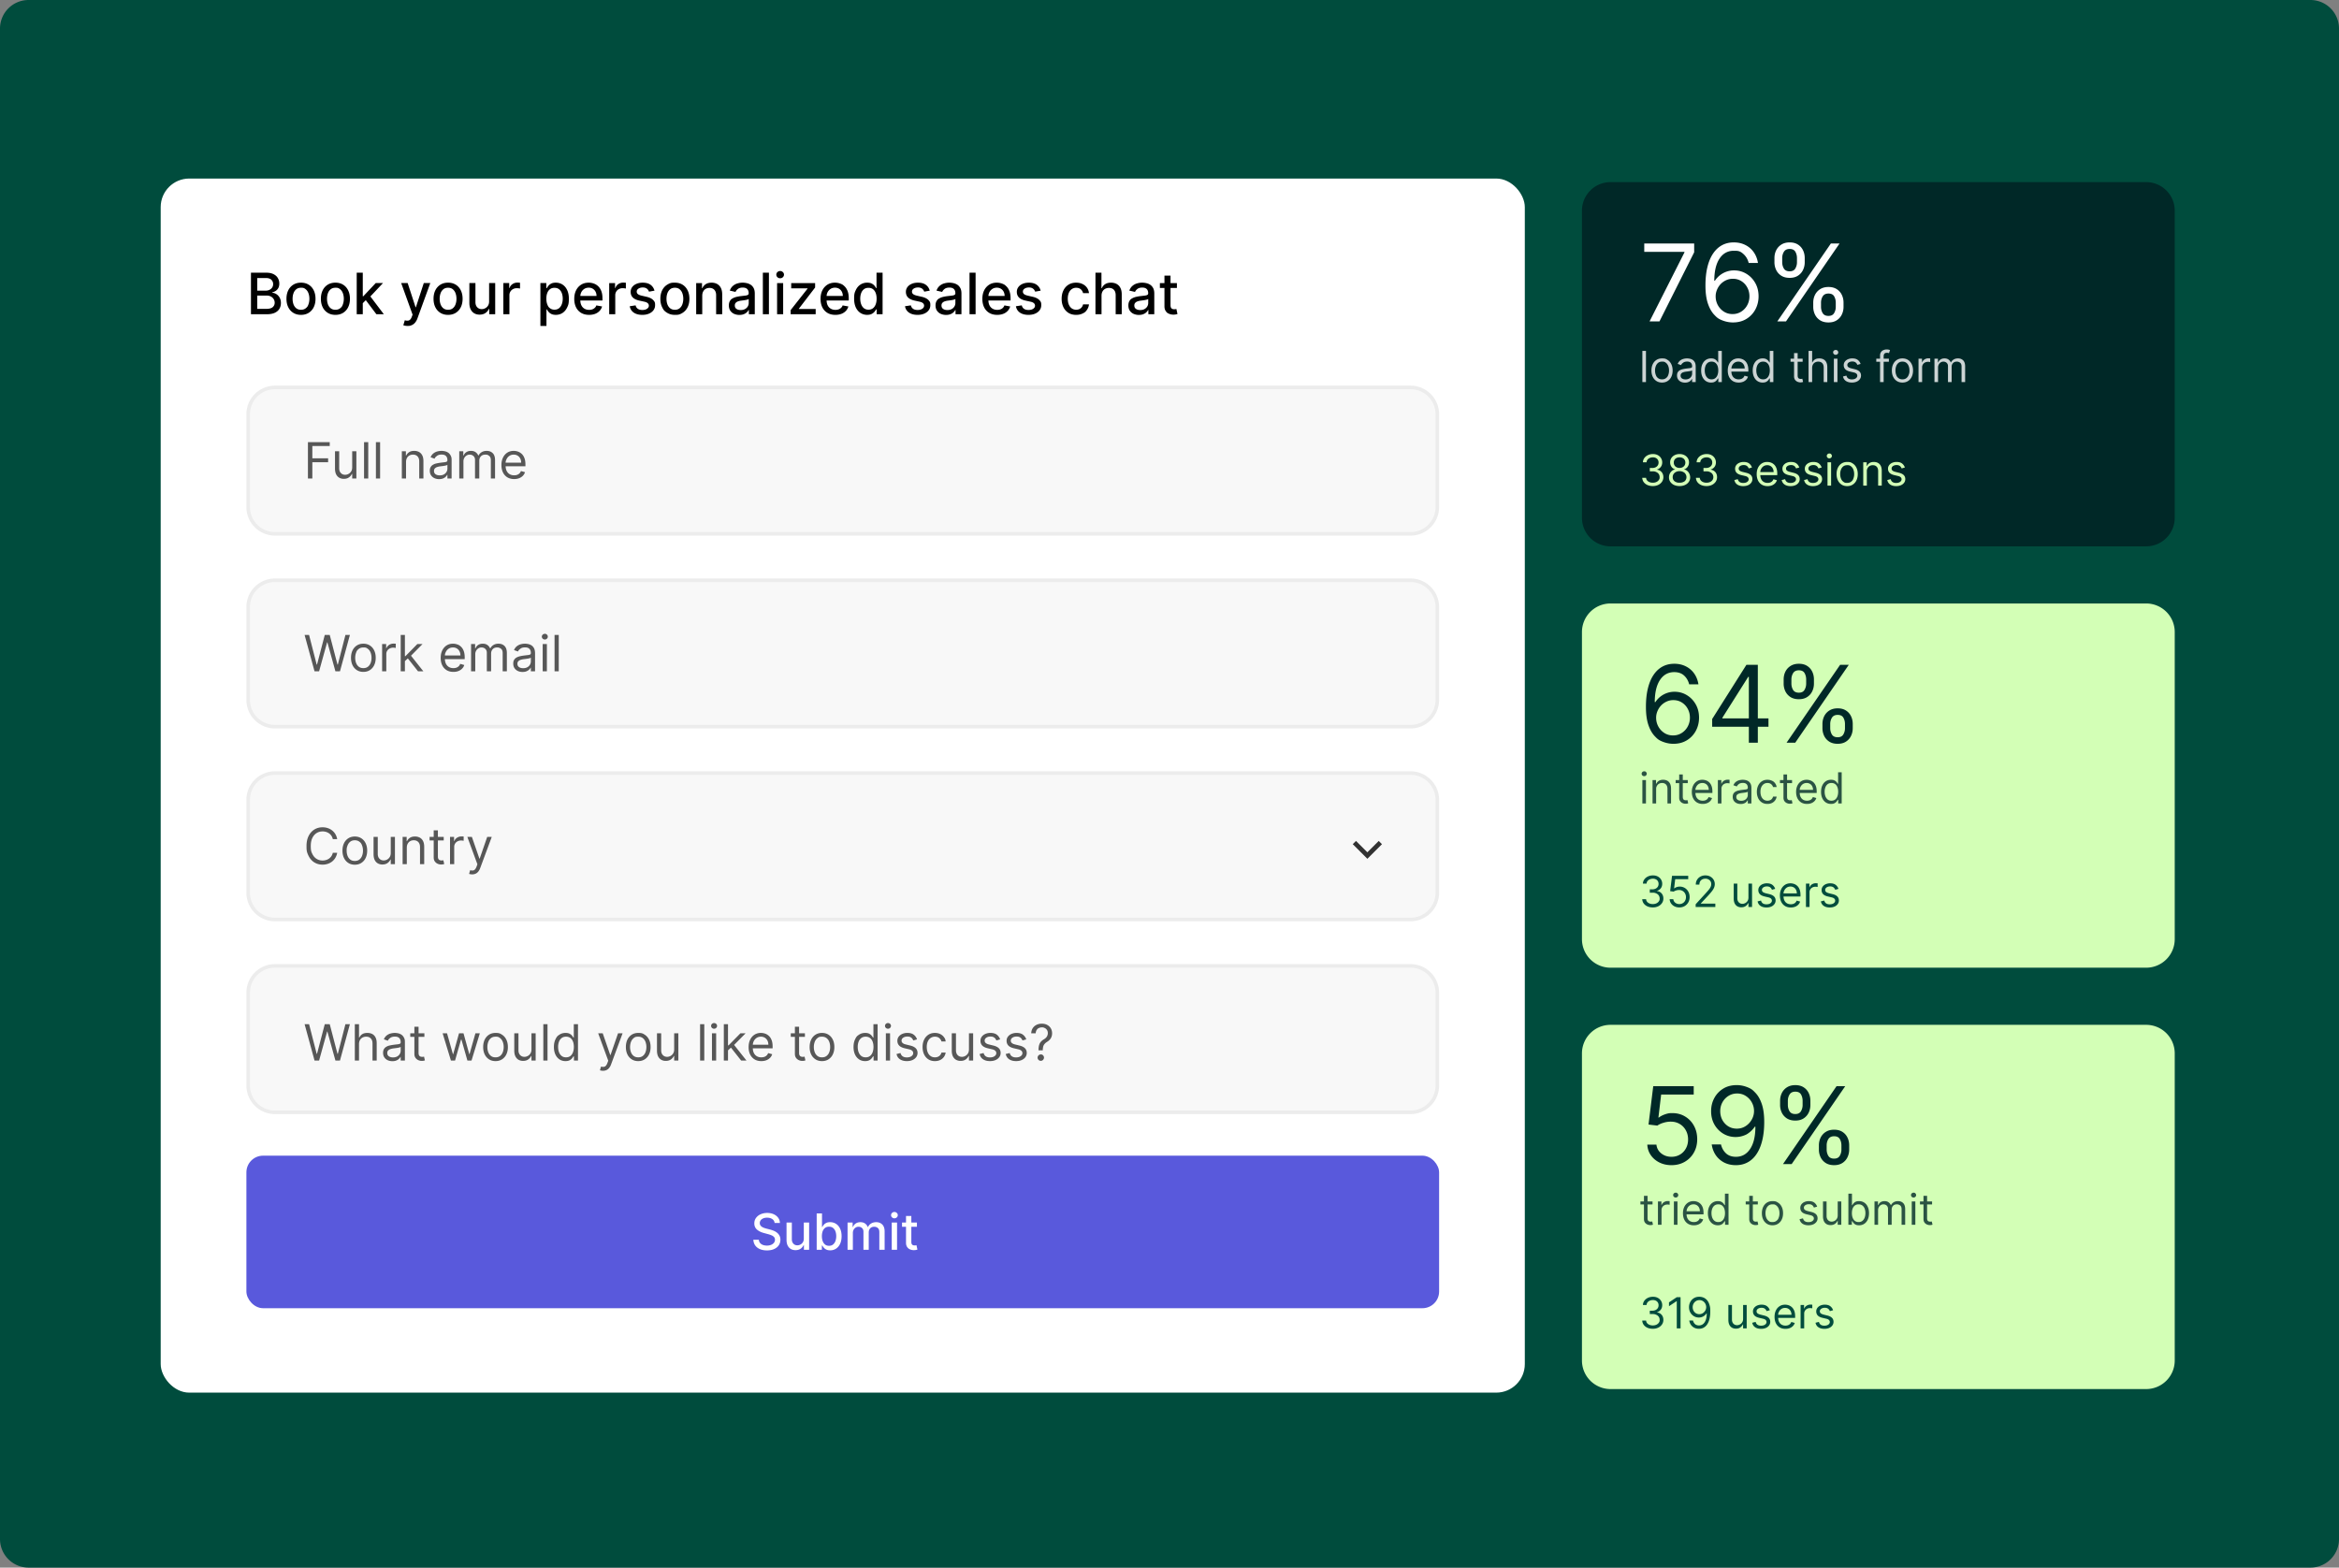 <?xml version="1.0" encoding="UTF-8"?>
<svg xmlns="http://www.w3.org/2000/svg" fill="none" viewBox="0 0 655 439" width="2400" height="1608.55"><rect x="0" y="0" width="655" height="439" fill="#808080" stroke="none"/><path fill="#004c3d" d="M0 8a8 8 0 0 1 8-8h639a8 8 0 0 1 8 8v423a8 8 0 0 1-8 8H8a8 8 0 0 1-8-8z"/><rect width="382" height="340" x="45" y="50" fill="#fff" rx="8"/><path fill="#000" d="M70.278 88V76.364h4.262q1.239 0 2.05.409.814.403 1.217 1.096.403.688.403 1.551 0 .727-.267 1.228-.266.494-.716.795-.442.295-.977.432v.114a2.3 2.3 0 0 1 1.13.375q.558.34.921.971.364.63.364 1.534 0 .893-.42 1.603-.415.704-1.285 1.119-.87.41-2.221.409zm1.756-1.506h2.534q1.261 0 1.807-.488.546-.489.546-1.222 0-.551-.279-1.011a2 2 0 0 0-.795-.733q-.512-.273-1.216-.273h-2.597zm0-5.096h2.352q.591 0 1.063-.227a1.86 1.86 0 0 0 .756-.637q.284-.414.284-.977 0-.722-.506-1.21-.506-.489-1.551-.489h-2.398zm12.253 6.778q-1.227 0-2.142-.562a3.8 3.8 0 0 1-1.42-1.574q-.506-1.012-.506-2.364 0-1.358.505-2.375a3.8 3.8 0 0 1 1.42-1.58q.916-.561 2.143-.562 1.227 0 2.142.563t1.42 1.58.506 2.374q0 1.353-.506 2.364a3.8 3.8 0 0 1-1.42 1.574q-.915.562-2.142.562m.006-1.426q.795 0 1.318-.42c.523-.42.606-.654.773-1.12q.255-.699.255-1.54 0-.835-.255-1.534-.25-.704-.773-1.13c-.523-.426-.788-.426-1.318-.426q-.801 0-1.33.426a2.54 2.54 0 0 0-.778 1.13q-.25.7-.25 1.535 0 .84.25 1.54.255.697.778 1.119.529.42 1.33.42m9.635 1.426q-1.229 0-2.142-.562a3.8 3.8 0 0 1-1.42-1.574q-.507-1.012-.507-2.364 0-1.358.506-2.375a3.8 3.8 0 0 1 1.42-1.58q.915-.561 2.143-.562 1.227 0 2.142.563t1.42 1.58.506 2.374q0 1.353-.506 2.364a3.8 3.8 0 0 1-1.42 1.574q-.915.562-2.142.562m.005-1.426q.795 0 1.318-.42c.523-.42.607-.654.773-1.12q.255-.699.256-1.54 0-.835-.256-1.534-.25-.704-.773-1.13c-.523-.426-.787-.426-1.318-.426q-.8 0-1.33.426a2.54 2.54 0 0 0-.778 1.13q-.25.7-.25 1.535 0 .84.25 1.54.255.697.779 1.119.528.42 1.33.42m7.522-1.71-.012-2.074h.296l3.477-3.693h2.034l-3.966 4.204h-.267zM99.892 88V76.364h1.699V88zm5.511 0-3.125-4.148 1.171-1.187 4.04 5.335zm8.704 3.273q-.38 0-.694-.063a2.2 2.2 0 0 1-.466-.125l.41-1.392q.465.126.829.108a1 1 0 0 0 .642-.273q.285-.256.5-.835l.21-.58-3.193-8.84h1.818l2.211 6.773h.09l2.211-6.773h1.824l-3.597 9.892a4 4 0 0 1-.636 1.153q-.387.477-.921.716c-.534.24-.769.239-1.238.239m11.367-3.097q-1.227 0-2.142-.562a3.8 3.8 0 0 1-1.42-1.574q-.506-1.012-.506-2.364 0-1.358.506-2.375a3.8 3.8 0 0 1 1.42-1.58q.915-.561 2.142-.562 1.229 0 2.142.563.915.562 1.421 1.58.506 1.016.506 2.374 0 1.353-.506 2.364a3.8 3.8 0 0 1-1.421 1.574q-.913.562-2.142.562m.006-1.426q.796 0 1.318-.42.523-.42.773-1.12.256-.699.256-1.54 0-.835-.256-1.534a2.5 2.5 0 0 0-.773-1.13q-.522-.426-1.318-.426-.801 0-1.329.426a2.54 2.54 0 0 0-.779 1.13q-.25.7-.25 1.535 0 .84.25 1.54.256.697.779 1.119.528.42 1.329.42m11.487-2.37v-5.107h1.705V88h-1.671v-1.511h-.09a2.73 2.73 0 0 1-.966 1.164q-.66.46-1.642.46-.841 0-1.489-.369-.642-.375-1.011-1.108-.364-.732-.364-1.812v-5.551h1.699v5.346q0 .893.494 1.42.495.53 1.284.53.477 0 .949-.24.477-.238.79-.721.318-.483.312-1.227m3.988 3.62v-8.727h1.642v1.386h.091a2.1 2.1 0 0 1 .84-1.108 2.4 2.4 0 0 1 1.375-.409 7 7 0 0 1 .722.04v1.625a3 3 0 0 0-.364-.063 3.5 3.5 0 0 0-.522-.04q-.603 0-1.074.256a1.9 1.9 0 0 0-1.012 1.71V88zm10.375 3.273v-12h1.659v1.415h.142q.147-.273.426-.631a2.4 2.4 0 0 1 .773-.625q.494-.273 1.306-.273 1.058 0 1.887.534t1.301 1.54q.477 1.005.477 2.42c0 1.415-.157 1.752-.471 2.426q-.473 1.006-1.296 1.552-.823.54-1.881.54-.795 0-1.301-.268a2.5 2.5 0 0 1-.784-.625 5 5 0 0 1-.437-.636h-.103v4.63zm1.664-7.637q0 .921.267 1.614c.267.693.436.824.773 1.085q.505.387 1.239.387.761 0 1.272-.404.512-.41.773-1.108.267-.698.267-1.574 0-.863-.261-1.55-.256-.688-.773-1.086-.512-.398-1.278-.398-.739 0-1.25.381-.506.381-.767 1.062-.262.682-.262 1.591m11.972 4.54q-1.29 0-2.222-.551a3.75 3.75 0 0 1-1.432-1.563q-.5-1.011-.5-2.369 0-1.341.5-2.364.506-1.022 1.41-1.596.909-.574 2.125-.574.738 0 1.431.244.694.245 1.245.767.55.524.869 1.358.318.83.318 2.017v.603h-6.937v-1.273h5.272q0-.67-.272-1.188a2.07 2.07 0 0 0-.767-.823q-.49-.302-1.148-.302-.716 0-1.25.353a2.36 2.36 0 0 0-.818.909q-.284.556-.284 1.21v.994q0 .876.306 1.489.314.615.87.937.557.32 1.301.319.482 0 .881-.137.397-.142.687-.42c.29-.278.341-.415.443-.688l1.608.29q-.194.71-.693 1.244a3.35 3.35 0 0 1-1.244.824q-.744.29-1.699.29m5.629-.176v-8.727h1.642v1.386h.091q.239-.705.841-1.108.608-.41 1.375-.409a7 7 0 0 1 .722.04v1.625a3 3 0 0 0-.364-.063 3.5 3.5 0 0 0-.523-.04 2.2 2.2 0 0 0-1.074.256 1.9 1.9 0 0 0-1.011 1.71V88zm12.681-6.597-1.54.273a1.8 1.8 0 0 0-.307-.562 1.5 1.5 0 0 0-.557-.438q-.352-.17-.881-.17-.721 0-1.204.323-.483.319-.483.824 0 .438.324.705t1.045.437l1.387.319q1.204.278 1.795.858c.591.58.591.888.591 1.505q0 .785-.455 1.398-.448.608-1.255.955-.801.346-1.858.346-1.466 0-2.392-.625-.926-.63-1.137-1.79l1.642-.25q.154.642.631.972.477.324 1.244.324.835 0 1.336-.347.5-.352.5-.858a.9.9 0 0 0-.307-.687q-.302-.279-.926-.42l-1.478-.325q-1.221-.277-1.806-.886-.58-.608-.58-1.54a2.2 2.2 0 0 1 .432-1.352q.432-.579 1.193-.903.762-.33 1.744-.33 1.415 0 2.228.614.811.608 1.074 1.63m5.714 6.773q-1.227 0-2.142-.562c-.915-.562-1.083-.9-1.42-1.574q-.506-1.012-.506-2.364 0-1.358.506-2.375.505-1.016 1.42-1.58c.915-.563 1.324-.562 2.142-.562s1.532.188 2.142.563 1.083.901 1.421 1.58q.505 1.016.505 2.374 0 1.353-.505 2.364-.507 1.011-1.421 1.574c-.914.563-1.324.562-2.142.562m.006-1.426q.795 0 1.318-.42a2.47 2.47 0 0 0 .773-1.12q.255-.699.255-1.54 0-.834-.255-1.534a2.5 2.5 0 0 0-.773-1.13q-.523-.427-1.318-.427-.802 0-1.33.427a2.54 2.54 0 0 0-.778 1.13q-.25.7-.25 1.534 0 .841.25 1.54.256.7.778 1.12.529.42 1.33.42m7.657-3.932V88h-1.698v-8.727h1.63v1.42h.108q.301-.693.943-1.114.648-.42 1.631-.42.892 0 1.563.375.67.37 1.039 1.102.37.733.37 1.813V88h-1.699v-5.347q0-.948-.495-1.483-.494-.54-1.357-.54-.591 0-1.052.256-.454.255-.721.75-.262.489-.262 1.182m10.404 5.375a3.6 3.6 0 0 1-1.5-.307 2.53 2.53 0 0 1-1.063-.903q-.386-.591-.386-1.449 0-.739.284-1.216c.284-.477.445-.57.767-.756s.682-.325 1.08-.42q.596-.142 1.216-.216l1.272-.148q.489-.062.711-.199.22-.135.221-.443v-.04q0-.744-.42-1.153-.415-.41-1.239-.409-.858 0-1.352.38-.489.376-.676.836l-1.597-.364q.284-.795.83-1.284.55-.494 1.267-.716a5 5 0 0 1 1.505-.227q.523 0 1.108.125.591.12 1.103.443.516.324.846.926.33.597.33 1.551V88h-1.659v-1.193h-.069q-.164.33-.494.647-.33.32-.847.529t-1.238.21m.369-1.364q.705 0 1.205-.278.505-.279.767-.727.267-.454.267-.972v-1.125q-.091.091-.353.17-.255.075-.585.131-.328.052-.642.097l-.523.068q-.493.063-.903.21-.403.148-.648.426-.238.273-.238.728 0 .63.466.954.465.32 1.187.319m7.899-10.465V88h-1.699V76.364zM217.611 88v-8.727h1.699V88zm.858-10.074q-.443 0-.762-.295a.96.96 0 0 1-.312-.716.95.95 0 0 1 .312-.716q.319-.3.762-.301.443 0 .755.3a.94.94 0 0 1 .319.717.95.95 0 0 1-.319.716q-.312.295-.755.295M221.413 88v-1.165l4.728-6.006v-.079h-4.574v-1.477h6.693v1.238l-4.546 5.932v.08h4.705V88zm12.522.176q-1.29 0-2.222-.551a3.74 3.74 0 0 1-1.432-1.563q-.5-1.011-.5-2.369 0-1.341.5-2.364a3.9 3.9 0 0 1 1.409-1.596q.91-.574 2.125-.574.74 0 1.432.244c.692.244.877.419 1.244.767q.552.524.87 1.358.318.83.318 2.017v.603h-6.938v-1.273h5.273q0-.67-.273-1.188a2.05 2.05 0 0 0-.767-.823q-.488-.302-1.147-.302-.716 0-1.25.353a2.36 2.36 0 0 0-.818.909q-.285.556-.285 1.21v.994q0 .876.307 1.489.313.615.87.937.556.32 1.301.319.483 0 .88-.137.399-.142.688-.42c.289-.278.341-.415.443-.688l1.608.29q-.194.71-.693 1.244-.495.529-1.244.824-.745.29-1.699.29m8.896-.006a3.4 3.4 0 0 1-1.886-.54q-.824-.545-1.296-1.55-.465-1.012-.466-2.427c-.001-1.415.157-1.75.472-2.42q.477-1.005 1.307-1.54a3.4 3.4 0 0 1 1.88-.534q.813 0 1.307.273.5.267.773.625.278.358.432.63h.102v-4.323h1.699V88h-1.659v-1.358h-.142q-.154.279-.443.636-.284.358-.785.625-.5.267-1.295.267m.375-1.448q.733 0 1.239-.387.511-.392.772-1.085.267-.693.267-1.614 0-.909-.261-1.59-.261-.683-.767-1.063t-1.25-.38q-.767 0-1.278.397-.512.398-.773 1.085a4.4 4.4 0 0 0-.256 1.551q0 .876.262 1.574.26.699.772 1.108.517.404 1.273.404m17.148-5.319-1.54.273a1.8 1.8 0 0 0-.307-.562 1.5 1.5 0 0 0-.557-.438q-.352-.17-.88-.17-.722 0-1.205.323-.483.319-.483.824 0 .438.324.705t1.045.437l1.387.319q1.204.278 1.795.858c.591.58.591.888.591 1.505q0 .785-.454 1.398-.45.608-1.256.955-.8.346-1.858.346-1.466 0-2.392-.625-.926-.63-1.136-1.79l1.642-.25q.153.642.63.972.477.324 1.245.324.834 0 1.335-.347.5-.352.5-.858a.89.89 0 0 0-.307-.687q-.301-.279-.926-.42l-1.477-.325q-1.222-.277-1.807-.886-.58-.608-.58-1.54a2.2 2.2 0 0 1 .432-1.352q.432-.579 1.193-.903.762-.33 1.745-.33 1.414 0 2.227.614.812.608 1.074 1.63m4.578 6.79a3.6 3.6 0 0 1-1.5-.307 2.53 2.53 0 0 1-1.063-.903q-.386-.591-.386-1.449 0-.739.284-1.216c.284-.477.445-.57.767-.756s.682-.325 1.08-.42q.596-.142 1.216-.216l1.272-.148q.49-.062.71-.199.222-.135.222-.443v-.04q0-.744-.42-1.153-.416-.41-1.239-.409-.858 0-1.352.38-.489.376-.676.836l-1.597-.364q.284-.795.83-1.284.55-.494 1.267-.716a5 5 0 0 1 1.505-.227q.523 0 1.108.125.591.12 1.102.443.517.324.847.926.33.597.33 1.551V88h-1.659v-1.193h-.069q-.164.33-.494.647-.33.32-.847.529t-1.238.21m.369-1.364q.704 0 1.205-.278.505-.279.767-.727.267-.454.267-.972v-1.125q-.091.091-.352.17a6 6 0 0 1-.586.131q-.329.052-.642.097l-.522.068a4.2 4.2 0 0 0-.904.21q-.404.148-.648.426-.238.273-.238.728 0 .63.466.954.465.32 1.187.319m7.899-10.465V88h-1.699V76.364zm6.047 11.812q-1.29 0-2.221-.551a3.73 3.73 0 0 1-1.432-1.563q-.5-1.011-.5-2.369 0-1.341.5-2.364a3.9 3.9 0 0 1 1.409-1.596q.909-.574 2.125-.574.739 0 1.432.244c.693.244.877.419 1.244.767q.55.524.869 1.358.318.83.318 2.017v.603h-6.937v-1.273h5.273q0-.67-.273-1.188a2.07 2.07 0 0 0-.767-.823q-.488-.302-1.148-.302-.716 0-1.25.353a2.36 2.36 0 0 0-.818.909 2.6 2.6 0 0 0-.284 1.21v.994q0 .876.307 1.489.312.615.869.937.557.32 1.301.319.483 0 .881-.137a1.827 1.827 0 0 0 1.131-1.108l1.608.29q-.193.71-.694 1.244a3.35 3.35 0 0 1-1.244.824q-.744.29-1.699.29m12.169-6.773-1.54.273a1.8 1.8 0 0 0-.306-.562 1.5 1.5 0 0 0-.557-.438q-.353-.17-.881-.17-.721 0-1.204.323-.483.319-.483.824a.87.87 0 0 0 .323.705q.324.267 1.046.437l1.386.319q1.205.278 1.796.858c.591.58.591.888.591 1.505q0 .785-.455 1.398-.449.608-1.256.955-.8.346-1.858.346-1.465 0-2.392-.625-.926-.63-1.136-1.79l1.642-.25q.154.642.631.972.477.324 1.244.324.836 0 1.335-.347.5-.352.5-.858a.9.9 0 0 0-.306-.687q-.302-.279-.927-.42l-1.477-.325q-1.221-.277-1.807-.886-.579-.608-.579-1.54a2.2 2.2 0 0 1 .432-1.352q.43-.579 1.193-.903.761-.33 1.744-.33 1.415 0 2.227.614.813.608 1.074 1.63m9.949 6.773q-1.267 0-2.182-.574a3.8 3.8 0 0 1-1.397-1.596q-.489-1.017-.489-2.33 0-1.329.5-2.347a3.83 3.83 0 0 1 1.409-1.596q.909-.574 2.142-.574.995 0 1.773.37.778.363 1.255 1.022.484.66.574 1.54h-1.653a1.98 1.98 0 0 0-.625-1.057q-.483-.443-1.296-.443a2.1 2.1 0 0 0-1.244.375q-.528.369-.824 1.057-.295.681-.295 1.613 0 .955.29 1.648.289.693.818 1.074.534.38 1.255.38.483 0 .875-.176.399-.18.665-.517.273-.335.381-.806h1.653q-.09.846-.551 1.511c-.461.665-.718.792-1.233 1.045q-.767.381-1.801.381m7.101-5.358V88h-1.699V76.364h1.676v4.33h.108q.307-.706.938-1.12.63-.415 1.647-.415.898 0 1.569.37a2.5 2.5 0 0 1 1.045 1.102q.375.726.375 1.818V88h-1.699v-5.347q0-.96-.494-1.488-.495-.534-1.375-.534a2.25 2.25 0 0 0-1.08.255q-.471.255-.744.75-.267.489-.267 1.182m10.466 5.375a3.6 3.6 0 0 1-1.5-.307 2.53 2.53 0 0 1-1.063-.903q-.386-.591-.386-1.449 0-.739.284-1.216c.284-.477.445-.57.767-.756s.682-.325 1.08-.42q.596-.142 1.216-.216l1.272-.148q.49-.062.71-.199.222-.135.222-.443v-.04q0-.744-.42-1.153-.416-.41-1.239-.409-.858 0-1.352.38-.489.376-.676.836l-1.597-.364q.284-.795.83-1.284.55-.494 1.267-.716a5 5 0 0 1 1.505-.227q.523 0 1.108.125.591.12 1.102.443.517.324.847.926.33.597.33 1.551V88h-1.659v-1.193h-.069q-.164.33-.494.647-.33.32-.847.529t-1.238.21m.369-1.364q.704 0 1.205-.278.505-.279.767-.727.267-.454.267-.972v-1.125q-.091.091-.352.17a6 6 0 0 1-.586.131q-.328.052-.642.097l-.522.068a4.2 4.2 0 0 0-.904.21q-.404.148-.648.426-.238.273-.238.728 0 .63.466.954.465.32 1.187.319m10.274-7.556v1.363h-4.767v-1.363zm-3.488-2.091h1.699v8.255q0 .495.147.745a.78.78 0 0 0 .381.335q.238.085.517.085.204 0 .358-.028.153-.029.239-.046l.306 1.404a3 3 0 0 1-.42.113 3.3 3.3 0 0 1-.682.069q-.67.011-1.25-.239c-.58-.25-.699-.424-.937-.773q-.358-.523-.358-1.312z"/><path fill="#000" fill-opacity=".03" d="M69 116a8 8 0 0 1 8-8h318a8 8 0 0 1 8 8v26a8 8 0 0 1-8 8H77a8 8 0 0 1-8-8z"/><path stroke="#000" stroke-opacity=".05" d="M69.5 116a7.5 7.5 0 0 1 7.5-7.5h318a7.5 7.5 0 0 1 7.5 7.5v26a7.5 7.5 0 0 1-7.5 7.5H77a7.5 7.5 0 0 1-7.5-7.5z"/><path fill="#000" fill-opacity=".65" d="M86.233 134v-10.182h6.105v1.094h-4.872v3.44h4.415v1.094h-4.415V134zm12.392-3.122v-4.514h1.173V134h-1.173v-1.293h-.08a2.5 2.5 0 0 1-.835.99q-.567.402-1.432.402a2.55 2.55 0 0 1-1.273-.313 2.2 2.2 0 0 1-.875-.954q-.318-.642-.318-1.616v-4.852h1.173v4.772q0 .835.468 1.333.472.497 1.203.497a2 2 0 0 0 .89-.224 1.94 1.94 0 0 0 .765-.686q.314-.462.314-1.178m4.495-7.06V134h-1.173v-10.182zm3.322 0V134h-1.173v-10.182zm7.26 5.588V134h-1.173v-7.636h1.133v1.193h.1q.269-.582.815-.935.547-.357 1.412-.358.776 0 1.357.318.582.313.905.955.323.636.323 1.611V134h-1.173v-4.773q0-.9-.467-1.402-.468-.507-1.283-.507-.561 0-1.004.244a1.74 1.74 0 0 0-.691.711q-.254.467-.254 1.133m9.264 4.773q-.727 0-1.318-.273a2.27 2.27 0 0 1-.94-.801q-.348-.526-.348-1.273 0-.656.259-1.064.258-.412.691-.646c.433-.234.607-.272.955-.348q.526-.118 1.059-.189.696-.089 1.128-.134.438-.05.636-.164.204-.114.204-.398v-.04q0-.735-.402-1.143-.398-.408-1.209-.408-.84 0-1.317.368c-.477.368-.542.507-.671.786l-1.114-.398q.298-.696.796-1.084a3 3 0 0 1 1.093-.547 4.6 4.6 0 0 1 1.174-.159q.368 0 .845.09.481.084.93.353.451.269.75.81c.299.541.299.845.299 1.452V134h-1.174v-1.034h-.059q-.12.249-.398.532-.279.284-.741.482-.462.2-1.128.199m.179-1.054q.696 0 1.173-.273.481-.274.726-.706.248-.433.248-.91v-1.074q-.074.09-.328.164a6 6 0 0 1-.577.124 29 29 0 0 1-.631.09q-.303.035-.492.059-.457.06-.855.194a1.5 1.5 0 0 0-.637.393q-.238.258-.238.706 0 .612.452.925.457.308 1.159.308m5.462.875v-7.636h1.134v1.193h.099a1.92 1.92 0 0 1 .771-.95q.531-.342 1.277-.343.756 0 1.258.343.507.338.791.95h.079q.294-.592.88-.94.587-.353 1.407-.353 1.024 0 1.676.642.651.636.651 1.983V134h-1.174v-5.111q0-.845-.462-1.208c-.462-.363-.671-.363-1.089-.363q-.805 0-1.248.487-.442.483-.442 1.223V134h-1.193v-5.23q0-.651-.423-1.049-.422-.403-1.089-.403-.456 0-.855.244a1.84 1.84 0 0 0-.636.676 2 2 0 0 0-.239.989V134zm15.37.159q-1.104 0-1.904-.487a3.27 3.27 0 0 1-1.228-1.372q-.428-.885-.428-2.059 0-1.173.428-2.068.432-.9 1.203-1.402.776-.507 1.809-.507.597 0 1.179.199.58.2 1.059.646.477.442.76 1.174.284.73.284 1.799v.498h-5.887v-1.015h4.693q0-.646-.258-1.153a1.94 1.94 0 0 0-.726-.8q-.467-.294-1.104-.294-.7 0-1.213.348-.507.343-.78.895c-.273.552-.274.762-.274 1.183v.676q0 .865.299 1.467.303.597.84.91.537.308 1.248.308.462 0 .835-.129.378-.135.651-.398.274-.268.423-.666l1.133.318a2.5 2.5 0 0 1-.601 1.014q-.423.433-1.044.676-.622.24-1.397.239"/><path fill="#000" fill-opacity=".03" d="M69 170a8 8 0 0 1 8-8h318a8 8 0 0 1 8 8v26a8 8 0 0 1-8 8H77a8 8 0 0 1-8-8z"/><path stroke="#000" stroke-opacity=".05" d="M69.5 170a7.5 7.5 0 0 1 7.5-7.5h318a7.5 7.5 0 0 1 7.5 7.5v26a7.5 7.5 0 0 1-7.5 7.5H77a7.5 7.5 0 0 1-7.5-7.5z"/><path fill="#000" fill-opacity=".65" d="m88.082 188-2.784-10.182h1.253l2.128 8.293h.1l2.167-8.293h1.392l2.168 8.293h.1l2.127-8.293h1.253L95.202 188h-1.273l-2.247-8.114h-.08L89.355 188zm13.672.159q-1.034 0-1.814-.492a3.34 3.34 0 0 1-1.213-1.377q-.433-.886-.433-2.068 0-1.193.433-2.084a3.34 3.34 0 0 1 1.213-1.382q.78-.492 1.814-.492t1.81.492q.78.493 1.213 1.382.438.89.437 2.084 0 1.183-.437 2.068a3.3 3.3 0 0 1-1.213 1.377q-.775.492-1.81.492m0-1.054q.786 0 1.293-.403.507-.402.751-1.059.243-.656.243-1.421 0-.766-.243-1.427-.244-.661-.751-1.069c-.507-.408-.769-.408-1.293-.408q-.785 0-1.292.408c-.507.408-.589.628-.751 1.069s-.244.916-.244 1.427q0 .765.244 1.421.244.657.751 1.059.507.403 1.292.403m5.252.895v-7.636h1.133v1.153h.08q.209-.566.755-.92a2.23 2.23 0 0 1 1.233-.353q.13 0 .323.005.194.006.294.015v1.193a4 4 0 0 0-.274-.044 2.6 2.6 0 0 0-.442-.035 2.1 2.1 0 0 0-.995.234 1.76 1.76 0 0 0-.686.636 1.7 1.7 0 0 0-.248.92V188zm6.302-2.784-.02-1.452h.239l3.341-3.4h1.452l-3.56 3.599h-.099zM112.214 188v-10.182h1.174V188zm4.853 0-2.983-3.778.835-.816 3.639 4.594zm9.902.159q-1.104 0-1.904-.487a3.27 3.27 0 0 1-1.228-1.372q-.428-.885-.428-2.059 0-1.173.428-2.068.432-.9 1.203-1.402.775-.507 1.81-.507.596 0 1.178.199c.582.199.741.348 1.059.646q.478.442.76 1.174.284.73.284 1.799v.498h-5.887v-1.015h4.694q0-.646-.259-1.153a1.94 1.94 0 0 0-.726-.8q-.467-.294-1.103-.294-.702 0-1.213.348-.508.343-.781.895c-.273.552-.273.762-.273 1.183v.676q0 .866.298 1.467.303.597.84.91.537.308 1.248.308.463 0 .835-.129.378-.135.651-.398.274-.269.423-.666l1.134.318a2.5 2.5 0 0 1-.602 1.014q-.423.433-1.044.676-.621.24-1.397.239m4.947-.159v-7.636h1.133v1.193h.1q.239-.611.77-.95.532-.342 1.278-.343.756 0 1.258.343.507.339.79.95h.08a2.2 2.2 0 0 1 .88-.94q.586-.353 1.407-.353 1.024 0 1.675.642.651.636.651 1.983V188h-1.173v-5.111q0-.845-.462-1.208a1.7 1.7 0 0 0-1.089-.363q-.805 0-1.248.487-.442.483-.442 1.223V188h-1.194v-5.23q0-.651-.422-1.049-.423-.403-1.089-.403-.457 0-.855.244a1.83 1.83 0 0 0-.636.676 2 2 0 0 0-.239.989V188zm14.415.179q-.726 0-1.318-.273a2.27 2.27 0 0 1-.939-.801q-.348-.526-.348-1.273 0-.656.258-1.064.26-.412.691-.646.433-.234.955-.348.526-.119 1.059-.189.696-.089 1.128-.134.438-.05.637-.164.203-.114.203-.398v-.04q0-.735-.402-1.143-.398-.408-1.208-.408-.84 0-1.318.368c-.478.368-.542.507-.671.786l-1.114-.398q.298-.696.796-1.084a3 3 0 0 1 1.094-.547 4.5 4.5 0 0 1 1.173-.159q.368 0 .845.09a2.7 2.7 0 0 1 .93.353q.452.269.75.81.299.541.299 1.452V188h-1.174v-1.034h-.059q-.12.249-.398.532a2.3 2.3 0 0 1-.741.482q-.462.2-1.128.199m.179-1.054q.696 0 1.173-.273a1.86 1.86 0 0 0 .974-1.616v-1.074q-.074.09-.328.164a6 6 0 0 1-.576.124q-.323.05-.632.09-.303.035-.492.059-.458.06-.855.194a1.47 1.47 0 0 0-.636.393q-.239.259-.239.706 0 .612.452.925.457.308 1.159.308m5.462.875v-7.636h1.174V188zm.597-8.909a.83.83 0 0 1-.592-.234.75.75 0 0 1-.243-.562.75.75 0 0 1 .243-.561q.249-.234.592-.234c.343 0 .424.078.587.234a.74.74 0 0 1 .248.561.75.75 0 0 1-.248.562.82.82 0 0 1-.587.234m3.899-1.273V188h-1.173v-10.182z"/><path fill="#000" fill-opacity=".03" d="M69 224a8 8 0 0 1 8-8h318a8 8 0 0 1 8 8v26a8 8 0 0 1-8 8H77a8 8 0 0 1-8-8z"/><path stroke="#000" stroke-opacity=".05" d="M69.5 224a7.5 7.5 0 0 1 7.5-7.5h318a7.5 7.5 0 0 1 7.5 7.5v26a7.5 7.5 0 0 1-7.5 7.5H77a7.5 7.5 0 0 1-7.5-7.5z"/><g fill="#000"><path fill-opacity=".65" d="M94.426 235h-1.233a2.57 2.57 0 0 0-1.039-1.611 2.8 2.8 0 0 0-.85-.417 3.4 3.4 0 0 0-.974-.14q-.925 0-1.676.468-.745.466-1.188 1.377-.438.909-.438 2.232c0 1.323.146 1.626.438 2.232q.442.91 1.188 1.377.751.468 1.676.468.507 0 .974-.139.468-.14.85-.413.388-.279.656-.681a2.6 2.6 0 0 0 .383-.935h1.233a4.1 4.1 0 0 1-.507 1.397q-.368.617-.915 1.049a4 4 0 0 1-1.228.651q-.676.224-1.446.224-1.303 0-2.317-.636-1.014-.637-1.596-1.81c-.582-1.173-.582-1.71-.582-2.784s.194-2.002.582-2.784.92-1.385 1.596-1.81q1.014-.636 2.317-.636.77 0 1.446.224.681.224 1.228.656.547.427.915 1.044.368.611.507 1.397m4.936 7.159q-1.035 0-1.815-.492a3.34 3.34 0 0 1-1.213-1.377q-.432-.886-.432-2.068 0-1.193.432-2.084a3.34 3.34 0 0 1 1.213-1.382q.78-.492 1.815-.492 1.033 0 1.809.492.781.493 1.213 1.382.438.89.438 2.084 0 1.183-.438 2.068a3.3 3.3 0 0 1-1.213 1.377q-.775.492-1.81.492m0-1.054q.785 0 1.292-.403.507-.402.751-1.059t.244-1.421q0-.766-.244-1.427c-.244-.661-.413-.797-.751-1.069s-.769-.408-1.292-.408-.955.136-1.293.408q-.507.408-.75 1.069c-.244.661-.244.916-.244 1.427q0 .765.243 1.421.244.657.751 1.059.507.403 1.293.403m10.063-2.227v-4.514h1.174V242h-1.174v-1.293h-.079a2.5 2.5 0 0 1-.835.99q-.567.402-1.432.402a2.55 2.55 0 0 1-1.273-.313 2.2 2.2 0 0 1-.875-.954q-.318-.642-.318-1.616v-4.852h1.173v4.772q0 .835.468 1.333.471.497 1.203.497.437 0 .89-.224.457-.224.765-.686.313-.462.313-1.178m4.496-1.472V242h-1.173v-7.636h1.133v1.193h.1q.268-.582.815-.935.547-.358 1.412-.358.775 0 1.357.318.582.313.905.955.323.636.323 1.611V242h-1.173v-4.773q0-.9-.467-1.402-.468-.507-1.283-.507-.562 0-1.004.244a1.74 1.74 0 0 0-.691.711q-.254.467-.254 1.133m10.337-3.042v.994h-3.957v-.994zm-2.804-1.83h1.173v7.278q0 .498.145.746a.74.74 0 0 0 .378.328q.233.08.492.08.194 0 .318-.02l.199-.04.238 1.054q-.118.045-.333.09a2.5 2.5 0 0 1-.542.049q-.497 0-.974-.213a1.94 1.94 0 0 1-.786-.652q-.308-.437-.308-1.103zm4.569 9.466v-7.636h1.134v1.153h.079q.208-.566.756-.92a2.22 2.22 0 0 1 1.233-.353q.13 0 .323.005.194.006.293.015v1.193a4 4 0 0 0-.273-.044 2.6 2.6 0 0 0-.443-.035q-.556 0-.994.234a1.712 1.712 0 0 0-.935 1.556V242zm6.197 2.864a2.6 2.6 0 0 1-.532-.05 1.4 1.4 0 0 1-.323-.09l.298-1.034q.427.11.756.08c.329-.03.413-.118.582-.293q.258-.26.472-.841l.219-.596-2.824-7.676h1.273l2.108 6.085h.079l2.108-6.085h1.273l-3.242 8.75a3.3 3.3 0 0 1-.542.979 2 2 0 0 1-.75.582q-.423.189-.955.189"/><path fill-opacity=".8" d="m382.909 238.682 3.182-3.182.909.909-4.091 4.091-4.091-4.091.909-.909z"/><path fill-opacity=".03" d="M69 278a8 8 0 0 1 8-8h318a8 8 0 0 1 8 8v26a8 8 0 0 1-8 8H77a8 8 0 0 1-8-8z"/></g><path stroke="#000" stroke-opacity=".05" d="M69.5 278a7.5 7.5 0 0 1 7.5-7.5h318a7.5 7.5 0 0 1 7.5 7.5v26a7.5 7.5 0 0 1-7.5 7.5H77a7.5 7.5 0 0 1-7.5-7.5z"/><path fill="#000" fill-opacity=".65" d="m88.082 297-2.784-10.182h1.253l2.128 8.293h.1l2.167-8.293h1.392l2.168 8.293h.1l2.127-8.293h1.253L95.202 297h-1.273l-2.247-8.114h-.08L89.355 297zm12.454-4.594V297h-1.173v-10.182h1.173v3.739h.1q.268-.592.805-.94.542-.353 1.442-.353.78 0 1.367.313.586.309.91.95.328.636.328 1.621V297h-1.173v-4.773q0-.909-.473-1.407-.467-.502-1.297-.502-.577 0-1.034.244a1.77 1.77 0 0 0-.716.711q-.26.467-.259 1.133m9.346 4.773q-.726 0-1.318-.273a2.27 2.27 0 0 1-.94-.801q-.348-.526-.348-1.273 0-.656.259-1.064.259-.412.691-.646c.432-.234.607-.272.955-.348q.526-.118 1.059-.189.696-.089 1.128-.134.438-.05.636-.164.204-.114.204-.398v-.04q0-.735-.402-1.143-.398-.408-1.209-.408-.84 0-1.317.368c-.477.368-.542.507-.671.786l-1.114-.398q.298-.696.796-1.084a3 3 0 0 1 1.093-.547 4.6 4.6 0 0 1 1.174-.159q.368 0 .845.09.481.084.93.353.451.268.75.81c.299.542.299.845.299 1.452V297h-1.174v-1.034h-.059q-.12.249-.398.532-.279.284-.741.482-.462.2-1.128.199m.179-1.054q.696 0 1.173-.273.481-.274.726-.706.248-.433.248-.91v-1.074q-.074.09-.328.164a6 6 0 0 1-.577.124 29 29 0 0 1-.631.09q-.303.035-.492.059-.458.06-.855.194a1.5 1.5 0 0 0-.637.393q-.238.259-.238.706 0 .612.452.925.457.308 1.159.308m8.783-6.761v.994h-3.957v-.994zm-2.804-1.83h1.173v7.278q0 .498.145.746a.74.74 0 0 0 .377.328q.234.08.493.08.194 0 .318-.02l.199-.04.238 1.054q-.118.045-.333.09a2.5 2.5 0 0 1-.542.049q-.497 0-.974-.213a1.94 1.94 0 0 1-.786-.652q-.308-.437-.308-1.103zM126.277 297l-2.327-7.636h1.233l1.65 5.846h.08l1.631-5.846h1.253l1.61 5.826h.08l1.65-5.826h1.233L132.044 297h-1.154l-1.67-5.866h-.12L127.43 297zm12.487.159q-1.034 0-1.815-.492a3.35 3.35 0 0 1-1.213-1.377q-.432-.885-.432-2.068 0-1.194.432-2.084a3.35 3.35 0 0 1 1.213-1.382q.781-.492 1.815-.492c1.034 0 1.293.164 1.81.492q.78.493 1.213 1.382.437.89.437 2.084 0 1.183-.437 2.068a3.3 3.3 0 0 1-1.213 1.377q-.776.492-1.81.492m0-1.054q.786 0 1.293-.403.507-.402.75-1.059.244-.656.244-1.421 0-.766-.244-1.427-.243-.661-.75-1.069c-.507-.408-.769-.408-1.293-.408s-.955.136-1.293.408-.588.628-.75 1.069a4.1 4.1 0 0 0-.244 1.427q0 .765.244 1.421.243.657.75 1.059.507.403 1.293.403m10.064-2.227v-4.514h1.173V297h-1.173v-1.293h-.08a2.5 2.5 0 0 1-.835.99q-.567.402-1.432.402-.715 0-1.273-.313-.556-.318-.875-.954-.318-.642-.318-1.616v-4.852h1.174v4.772q0 .835.467 1.333.473.497 1.203.497a2 2 0 0 0 .89-.224q.457-.224.766-.686.313-.462.313-1.178m4.495-7.06V297h-1.173v-10.182zm5.033 10.341q-.955 0-1.686-.482-.73-.487-1.143-1.372-.413-.891-.413-2.103 0-1.203.413-2.088c.413-.885.658-1.046 1.148-1.368q.737-.482 1.701-.482.746 0 1.178.249.438.243.666.557.234.308.363.507h.1v-3.759h1.173V297h-1.134v-1.173h-.139a8 8 0 0 1-.368.527 2.2 2.2 0 0 1-.681.561q-.443.244-1.178.244m.159-1.054q.706 0 1.193-.368.487-.372.741-1.029.253-.661.253-1.526 0-.855-.248-1.497-.249-.646-.736-1.004-.488-.363-1.203-.363-.746 0-1.243.383a2.3 2.3 0 0 0-.741 1.029 4.1 4.1 0 0 0-.243 1.452q0 .815.248 1.481.254.661.746 1.054.496.388 1.233.388m10.346 3.759a2.6 2.6 0 0 1-.532-.05 1.4 1.4 0 0 1-.323-.09l.298-1.034q.428.11.756.08a.9.9 0 0 0 .581-.293q.259-.26.473-.841l.218-.596-2.823-7.676h1.272l2.108 6.085h.08l2.108-6.085h1.272l-3.241 8.75a3.3 3.3 0 0 1-.542.979 2 2 0 0 1-.751.582q-.422.189-.954.189m9.866-2.705q-1.034 0-1.815-.492a3.35 3.35 0 0 1-1.213-1.377q-.432-.885-.432-2.068 0-1.194.432-2.084a3.35 3.35 0 0 1 1.213-1.382q.781-.492 1.815-.492c1.034 0 1.293.164 1.81.492q.78.493 1.213 1.382.437.89.437 2.084 0 1.183-.437 2.068a3.3 3.3 0 0 1-1.213 1.377q-.776.492-1.81.492m0-1.054q.785 0 1.293-.403.507-.402.75-1.059.244-.656.244-1.421 0-.766-.244-1.427a2.4 2.4 0 0 0-.75-1.069q-.508-.408-1.293-.408c-.785 0-.955.136-1.293.408s-.588.628-.75 1.069a4.1 4.1 0 0 0-.244 1.427q0 .765.244 1.421.243.657.75 1.059.507.403 1.293.403m10.064-2.227v-4.514h1.173V297h-1.173v-1.293h-.08a2.5 2.5 0 0 1-.835.99q-.567.402-1.432.402-.715 0-1.273-.313a2.2 2.2 0 0 1-.875-.954q-.318-.642-.318-1.616v-4.852h1.173v4.772q0 .835.468 1.333.472.497 1.203.497a2 2 0 0 0 .89-.224q.458-.224.765-.686.314-.462.314-1.178m8.433-7.06V297h-1.174v-10.182zM199.373 297v-7.636h1.173V297zm.596-8.909a.83.83 0 0 1-.591-.234.75.75 0 0 1-.244-.562q0-.328.244-.561a.83.83 0 0 1 .591-.234q.344 0 .587.234a.74.74 0 0 1 .249.561.74.74 0 0 1-.249.562.82.82 0 0 1-.587.234m3.82 6.125-.02-1.452h.238l3.341-3.4h1.452l-3.56 3.599h-.099zM202.695 297v-10.182h1.173V297zm4.852 0-2.983-3.778.836-.816 3.639 4.594zm5.65.159q-1.103 0-1.904-.487a3.3 3.3 0 0 1-1.228-1.372q-.427-.885-.427-2.059 0-1.173.427-2.068.434-.9 1.203-1.402.777-.507 1.81-.507.597 0 1.178.199.582.2 1.059.646.478.442.761 1.174.283.73.283 1.799v.498h-5.886v-1.015h4.693q0-.646-.258-1.153a1.94 1.94 0 0 0-.726-.8q-.468-.294-1.104-.294-.701 0-1.213.348a2.3 2.3 0 0 0-.78.895 2.6 2.6 0 0 0-.274 1.183v.676q0 .865.298 1.467.304.597.841.91.536.308 1.247.308.463 0 .836-.129.378-.135.651-.398a1.8 1.8 0 0 0 .423-.666l1.133.318q-.179.578-.602 1.014a2.9 2.9 0 0 1-1.044.676q-.621.24-1.397.239m12.206-7.795v.994h-3.958v-.994zm-2.804-1.83h1.173v7.278q0 .498.144.746.15.244.378.328.234.08.492.08.194 0 .318-.02l.199-.04.239 1.054q-.12.045-.333.09a2.5 2.5 0 0 1-.542.049q-.497 0-.975-.213a1.94 1.94 0 0 1-.785-.652q-.308-.437-.308-1.103zm7.589 9.625q-1.034 0-1.815-.492a3.35 3.35 0 0 1-1.213-1.377q-.432-.885-.432-2.068 0-1.193.432-2.084a3.35 3.35 0 0 1 1.213-1.382q.78-.492 1.815-.492 1.033 0 1.81.492.78.493 1.213 1.382.437.89.437 2.084 0 1.183-.437 2.068a3.3 3.3 0 0 1-1.213 1.377q-.777.492-1.81.492m0-1.054q.785 0 1.292-.403a2.36 2.36 0 0 0 .751-1.059q.244-.656.244-1.421 0-.766-.244-1.427a2.4 2.4 0 0 0-.751-1.069q-.507-.408-1.292-.408c-.785 0-.955.136-1.293.408s-.588.628-.75 1.069a4.1 4.1 0 0 0-.244 1.427q0 .765.244 1.421.243.657.75 1.059.507.403 1.293.403m12.072 1.054q-.954 0-1.685-.482-.731-.487-1.144-1.372-.412-.891-.412-2.103 0-1.203.412-2.088c.412-.885.658-1.046 1.149-1.368q.735-.482 1.7-.482.746 0 1.178.249.438.243.666.557.234.308.363.507h.1v-3.759h1.173V297h-1.133v-1.173h-.14a7 7 0 0 1-.368.527 2.2 2.2 0 0 1-.681.561q-.442.244-1.178.244m.159-1.054q.707 0 1.193-.368.488-.372.741-1.029.254-.661.254-1.526 0-.855-.249-1.497-.249-.646-.736-1.004-.487-.363-1.203-.363-.745 0-1.243.383a2.3 2.3 0 0 0-.74 1.029 4.1 4.1 0 0 0-.244 1.452q0 .815.249 1.481.253.661.745 1.054.498.388 1.233.388m5.653.895v-7.636h1.173V297zm.597-8.909a.83.83 0 0 1-.592-.234.75.75 0 0 1-.244-.562q0-.328.244-.561a.83.83 0 0 1 .592-.234q.343 0 .586.234a.74.74 0 0 1 .249.561.74.74 0 0 1-.249.562.82.82 0 0 1-.586.234m8.134 2.983-1.054.298a2 2 0 0 0-.293-.512 1.4 1.4 0 0 0-.517-.418q-.328-.164-.84-.164-.702 0-1.169.324-.462.318-.462.81 0 .438.318.691c.318.253.544.31.995.423l1.133.278q1.025.248 1.526.761.502.507.502 1.307 0 .657-.377 1.173-.374.518-1.044.816-.672.298-1.561.298-1.169 0-1.934-.507-.766-.507-.97-1.482l1.114-.278q.159.616.601.925.448.308 1.169.308.82 0 1.302-.348.487-.353.487-.845a.89.89 0 0 0-.278-.666q-.279-.274-.855-.408l-1.273-.298q-1.049-.249-1.541-.771-.487-.526-.487-1.317 0-.646.363-1.144a2.47 2.47 0 0 1 .999-.78 3.5 3.5 0 0 1 1.442-.284q1.133 0 1.78.497.651.498.924 1.313m5.008 6.085q-1.073 0-1.85-.507a3.3 3.3 0 0 1-1.193-1.397q-.417-.89-.417-2.033 0-1.163.427-2.054a3.4 3.4 0 0 1 1.203-1.397q.776-.507 1.81-.507.805 0 1.452.298.646.299 1.059.836c.413.537.445.775.512 1.253h-1.174q-.134-.522-.596-.925-.457-.408-1.233-.408-.686 0-1.203.358-.512.353-.801.999-.283.642-.283 1.507 0 .885.278 1.541.283.656.796 1.019.517.363 1.213.363.458 0 .83-.159.373-.159.632-.457t.367-.716h1.174q-.1.675-.492 1.218a2.75 2.75 0 0 1-1.03.855q-.636.313-1.481.313m9.53-3.281v-4.514h1.174V297h-1.174v-1.293h-.079a2.5 2.5 0 0 1-.835.99q-.567.402-1.432.402a2.55 2.55 0 0 1-1.273-.313 2.2 2.2 0 0 1-.875-.954q-.318-.642-.318-1.616v-4.852h1.173v4.772q0 .835.468 1.333.471.497 1.203.497.437 0 .89-.224.458-.224.765-.686.313-.462.313-1.178m8.732-2.804-1.054.298a2 2 0 0 0-.294-.512 1.4 1.4 0 0 0-.517-.418q-.327-.164-.84-.164-.701 0-1.168.324-.462.318-.462.81 0 .438.318.691c.318.253.543.31.994.423l1.134.278q1.023.248 1.526.761.502.507.502 1.307 0 .657-.378 1.173-.372.518-1.044.816-.671.298-1.561.298-1.168 0-1.934-.507-.765-.507-.969-1.482l1.113-.278q.16.616.602.925.447.308 1.168.308.82 0 1.303-.348.487-.353.487-.845a.9.9 0 0 0-.278-.666q-.279-.274-.856-.408l-1.272-.298q-1.05-.249-1.542-.771-.487-.526-.487-1.317 0-.646.363-1.144.368-.497.999-.78a3.5 3.5 0 0 1 1.442-.284q1.134 0 1.78.497.651.498.925 1.313m7.314 0-1.054.298a2 2 0 0 0-.293-.512 1.4 1.4 0 0 0-.517-.418q-.329-.164-.84-.164-.702 0-1.169.324-.462.318-.462.81 0 .438.318.691c.318.253.544.31.995.423l1.133.278q1.025.248 1.526.761.502.507.502 1.307 0 .657-.377 1.173-.373.518-1.044.816-.672.298-1.561.298-1.169 0-1.934-.507-.766-.507-.97-1.482l1.114-.278q.159.616.601.925.448.308 1.169.308.82 0 1.302-.348.487-.353.487-.845a.89.89 0 0 0-.278-.666q-.279-.274-.855-.408l-1.273-.298q-1.049-.249-1.541-.771-.487-.526-.487-1.317 0-.646.363-1.144a2.47 2.47 0 0 1 .999-.78 3.5 3.5 0 0 1 1.442-.284q1.133 0 1.78.497.651.498.924 1.313m3.437 3.062v-.059q.01-.95.199-1.512.189-.561.537-.909c.348-.348.51-.446.835-.642q.293-.179.527-.422.233-.25.368-.572a1.8 1.8 0 0 0 .139-.716q0-.488-.229-.845-.228-.358-.611-.552c-.383-.194-.539-.194-.85-.194q-.408 0-.786.169c-.378.169-.462.29-.631.532s-.267.559-.294.95h-1.252q.04-.846.437-1.447a2.64 2.64 0 0 1 1.059-.92q.661-.318 1.467-.318.875 0 1.521.348.651.348 1.004.955.358.606.358 1.382 0 .546-.169.989a2.4 2.4 0 0 1-.477.79 3.3 3.3 0 0 1-.746.617 3 3 0 0 0-.701.577 1.8 1.8 0 0 0-.383.711 4 4 0 0 0-.129 1.029v.059zm.636 2.944a.86.86 0 0 1-.631-.264.86.86 0 0 1-.264-.631q0-.369.264-.632.263-.263.631-.263c.368 0 .456.088.632.263a.86.86 0 0 1 .263.632.93.93 0 0 1-.447.775.85.85 0 0 1-.448.12"/><rect width="334" height="42.718" x="69" y="323.641" fill="#5959dc" rx="4.674"/><path fill="#fff" d="M216.919 342.493a1.45 1.45 0 0 0-.656-1.094q-.578-.393-1.452-.393-.627 0-1.084.199-.457.194-.711.537a1.27 1.27 0 0 0-.248.771q0 .363.169.626.174.263.452.443.283.173.607.293.323.114.621.189l.994.258q.487.12 1 .324.512.203.949.537.438.333.706.825.274.492.274 1.178 0 .865-.448 1.536-.442.672-1.287 1.059-.84.388-2.034.388-1.144 0-1.978-.363t-1.308-1.029q-.473-.671-.522-1.591h1.541q.045.552.358.92.318.363.81.542.498.174 1.089.174.651 0 1.159-.204.512-.209.805-.577.293-.372.293-.87 0-.452-.258-.741a1.9 1.9 0 0 0-.691-.477 7 7 0 0 0-.98-.333l-1.203-.328q-1.222-.333-1.939-.98-.711-.645-.711-1.71 0-.879.478-1.536a3.14 3.14 0 0 1 1.292-1.019q.816-.368 1.84-.368 1.033 0 1.824.363.796.363 1.253.999.458.632.477 1.452zm8.174 4.34v-4.469h1.492V350h-1.462v-1.322h-.079a2.4 2.4 0 0 1-.845 1.019q-.578.402-1.437.402-.736 0-1.303-.323a2.28 2.28 0 0 1-.885-.969q-.318-.642-.318-1.586v-4.857h1.487v4.678q0 .78.432 1.243.433.462 1.124.462.417 0 .83-.209.417-.208.691-.631.279-.423.273-1.074m3.609 3.167v-10.182h1.486v3.784h.09q.129-.24.372-.552.244-.313.677-.547.432-.239 1.143-.239a3 3 0 0 1 1.651.468q.726.466 1.138 1.347.418.879.418 2.118t-.413 2.123q-.413.88-1.133 1.357a2.94 2.94 0 0 1-1.646.472q-.696 0-1.138-.234a2.2 2.2 0 0 1-.687-.546 4 4 0 0 1-.382-.557h-.125V350zm1.456-3.818q0 .805.234 1.412t.676.949q.442.339 1.084.338.666 0 1.114-.353a2.2 2.2 0 0 0 .676-.969q.233-.612.233-1.377 0-.756-.228-1.357a2.1 2.1 0 0 0-.676-.95q-.449-.348-1.119-.348-.647 0-1.094.333-.443.333-.671.93-.228.596-.229 1.392m7.188 3.818v-7.636h1.427v1.243h.094q.239-.632.781-.985.542-.358 1.297-.358.766 0 1.283.358.522.358.771.985h.079q.275-.612.87-.975.597-.368 1.422-.368 1.04 0 1.695.651.662.652.662 1.964V350h-1.487v-4.982q0-.775-.422-1.123a1.54 1.54 0 0 0-1.01-.348q-.726 0-1.128.447-.403.443-.403 1.139V350h-1.481v-5.076q0-.621-.388-.999t-1.009-.378a1.44 1.44 0 0 0-.781.224 1.64 1.64 0 0 0-.572.611 1.9 1.9 0 0 0-.214.91V350zm12.373 0v-7.636h1.487V350zm.751-8.815a.94.94 0 0 1-.666-.258.84.84 0 0 1-.274-.627q0-.368.274-.626a.93.93 0 0 1 .666-.263q.387 0 .661.263a.82.82 0 0 1 .278.626.83.83 0 0 1-.278.627.93.93 0 0 1-.661.258m6.3 1.179v1.193h-4.171v-1.193zm-3.053-1.83h1.487v7.224q0 .432.129.651a.67.67 0 0 0 .333.293q.209.075.453.075.178 0 .313-.025.134-.024.209-.04l.268 1.228a2.925 2.925 0 0 1-.964.159 2.6 2.6 0 0 1-1.094-.208 1.87 1.87 0 0 1-.82-.677q-.314-.456-.314-1.148z"/><path fill="#002827" d="M443 59a8 8 0 0 1 8-8h150a8 8 0 0 1 8 8v86a8 8 0 0 1-8 8H451a8 8 0 0 1-8-8z"/><path fill="#fff" d="m461.94 90 9.759-19.304v-.17h-11.25v-2.344h13.977v2.471L464.71 90zm23.233.298q-1.343-.02-2.685-.511c-1.342-.491-1.712-.877-2.45-1.651q-1.108-1.172-1.779-3.164-.671-2.004-.671-5.029 0-2.897.543-5.135.543-2.247 1.577-3.782 1.032-1.544 2.492-2.344 1.471-.798 3.314-.799 1.832 0 3.26.736a6.2 6.2 0 0 1 2.343 2.024q.906 1.3 1.172 2.993h-2.599q-.362-1.47-1.406-2.44c-1.044-.97-1.62-.969-2.77-.969q-2.536 0-3.995 2.205-1.45 2.206-1.46 6.19h.171a6.4 6.4 0 0 1 3.249-2.546 6.4 6.4 0 0 1 2.12-.352q1.875 0 3.43.938 1.555.927 2.493 2.567.938 1.63.938 3.74 0 2.024-.906 3.707a6.9 6.9 0 0 1-2.546 2.663q-1.63.98-3.835.96m0-2.344q1.342 0 2.407-.67a4.8 4.8 0 0 0 1.694-1.801q.629-1.13.629-2.514 0-1.353-.607-2.461a4.64 4.64 0 0 0-1.652-1.78q-1.044-.66-2.386-.66-1.012 0-1.886.405a4.9 4.9 0 0 0-1.534 1.087q-.65.691-1.022 1.587a4.7 4.7 0 0 0-.373 1.864q0 1.3.607 2.43.618 1.129 1.683 1.821 1.076.692 2.44.692m22.598-2.045v-1.15q0-1.194.49-2.184.501-1.002 1.449-1.598.959-.608 2.323-.608 1.385 0 2.322.608a3.8 3.8 0 0 1 1.417 1.598q.48.99.479 2.184v1.15a4.9 4.9 0 0 1-.49 2.195 3.87 3.87 0 0 1-1.427 1.598q-.937.596-2.301.596-1.385 0-2.333-.596a3.94 3.94 0 0 1-1.439-1.598 4.9 4.9 0 0 1-.49-2.195m2.174-1.15v1.15q0 .99.468 1.78.47.777 1.62.777 1.118 0 1.576-.778a3.4 3.4 0 0 0 .469-1.779v-1.15q0-.991-.447-1.769-.448-.788-1.598-.788-1.119 0-1.609.788-.48.778-.479 1.769m-13.04-11.336v-1.15q0-1.194.49-2.184.501-1.002 1.449-1.598.959-.607 2.322-.607 1.385 0 2.323.607a3.8 3.8 0 0 1 1.417 1.598q.479.99.479 2.184v1.15a4.9 4.9 0 0 1-.49 2.195 3.87 3.87 0 0 1-1.428 1.598q-.937.597-2.301.596-1.385 0-2.333-.596a3.95 3.95 0 0 1-1.438-1.598 4.9 4.9 0 0 1-.49-2.195m2.173-1.15v1.15q0 .99.469 1.78.468.777 1.619.777 1.12 0 1.577-.778a3.4 3.4 0 0 0 .469-1.779v-1.15q0-.99-.448-1.769-.447-.788-1.598-.788-1.119 0-1.608.788-.48.778-.48 1.769M497.714 90l15-21.818h2.429l-15 21.818z"/><path fill="#fff" fill-opacity=".8" d="M460.926 98.273V107h-1.006v-8.727zm4.501 8.863q-.886 0-1.555-.422a2.86 2.86 0 0 1-1.04-1.18q-.37-.759-.371-1.773 0-1.022.371-1.785.375-.763 1.04-1.185.669-.422 1.555-.422c.886 0 1.108.141 1.551.422q.67.422 1.04 1.185.375.763.375 1.785 0 1.014-.375 1.773a2.8 2.8 0 0 1-1.04 1.18q-.664.423-1.551.422m0-.903q.673 0 1.108-.345c.435-.345.504-.533.644-.908q.208-.562.208-1.219 0-.656-.208-1.223-.21-.566-.644-.916c-.434-.35-.659-.349-1.108-.349s-.818.116-1.108.349-.504.539-.643.916a3.5 3.5 0 0 0-.209 1.223q0 .657.209 1.219c.209.562.353.678.643.908s.659.345 1.108.345m6.427.92q-.622 0-1.129-.234a1.94 1.94 0 0 1-.805-.686q-.299-.452-.299-1.091 0-.562.222-.912.222-.353.592-.554.371-.2.819-.298.451-.102.907-.162.597-.077.968-.115.375-.043.545-.141.175-.098.175-.341v-.034q0-.63-.345-.98-.342-.35-1.036-.349-.72 0-1.129.315c-.409.315-.465.435-.576.673l-.954-.341q.256-.596.682-.929.43-.336.937-.468a4 4 0 0 1 1.006-.137q.315 0 .724.077.414.072.797.303.388.23.644.694.255.465.255 1.245V107h-1.005v-.886h-.051q-.103.213-.341.456c-.238.243-.371.299-.635.413s-.587.17-.968.17m.154-.903q.597 0 1.005-.234.413-.235.623-.605.213-.372.213-.78v-.921q-.065.076-.282.141-.212.06-.494.106a21 21 0 0 1-.963.128q-.392.052-.733.166a1.26 1.26 0 0 0-.545.337q-.205.221-.205.605 0 .525.388.793.392.264.993.264m7.154.886q-.819 0-1.445-.413-.627-.417-.98-1.176-.354-.763-.354-1.803 0-1.031.354-1.789.354-.76.984-1.172.63-.414 1.458-.414.638 0 1.01.213.375.21.571.478.2.264.311.434h.085v-3.221h1.006V107h-.972v-1.006h-.119a6 6 0 0 1-.316.452q-.204.269-.583.482-.38.208-1.01.208m.136-.903q.605 0 1.023-.315.417-.32.635-.882.216-.567.217-1.309 0-.733-.213-1.282-.213-.555-.631-.861-.417-.311-1.031-.311-.639 0-1.065.328a1.96 1.96 0 0 0-.635.882q-.21.554-.209 1.244 0 .699.213 1.27.217.567.639.904.426.332 1.057.332m7.589.903q-.945 0-1.632-.417a2.8 2.8 0 0 1-1.052-1.176q-.367-.759-.367-1.765t.367-1.772a2.9 2.9 0 0 1 1.031-1.202q.665-.435 1.551-.435.512 0 1.01.171.498.17.908.554.409.38.652 1.005.243.627.243 1.543v.426h-5.046v-.869h4.023q0-.554-.222-.989a1.67 1.67 0 0 0-.622-.686 1.75 1.75 0 0 0-.946-.251q-.6 0-1.04.298a2 2 0 0 0-.669.767 2.25 2.25 0 0 0-.234 1.014v.58q0 .741.256 1.257.26.511.72.78a2.1 2.1 0 0 0 1.069.264q.397 0 .716-.111a1.5 1.5 0 0 0 .559-.341q.234-.23.362-.571l.971.273a2.16 2.16 0 0 1-.515.869 2.5 2.5 0 0 1-.895.58 3.3 3.3 0 0 1-1.198.204m6.712 0a2.56 2.56 0 0 1-1.445-.413q-.626-.417-.98-1.176-.353-.763-.353-1.803 0-1.031.353-1.789.354-.76.985-1.172.63-.414 1.457-.414.64 0 1.01.213.375.21.571.478.2.264.311.434h.085v-3.221h1.006V107h-.972v-1.006h-.119q-.111.18-.315.452-.205.269-.584.482-.379.208-1.01.208m.136-.903q.606 0 1.023-.315.418-.32.635-.882.217-.567.217-1.309 0-.733-.213-1.282a1.86 1.86 0 0 0-.63-.861q-.418-.311-1.032-.311-.639 0-1.065.328-.422.324-.635.882a3.5 3.5 0 0 0-.209 1.244q0 .699.213 1.27.217.567.64.904.426.332 1.056.332m11.067-5.778v.852h-3.392v-.852zm-2.403-1.569h1.005v6.239q0 .426.124.639a.64.64 0 0 0 .324.281q.2.069.422.069.166 0 .273-.017l.17-.035.205.904a2.3 2.3 0 0 1-.75.119q-.427 0-.836-.183a1.66 1.66 0 0 1-.673-.558q-.264-.375-.264-.946zm5.062 4.176V107h-1.005v-8.727h1.005v3.204h.086q.23-.507.69-.805.464-.303 1.236-.303.669 0 1.172.269a1.8 1.8 0 0 1 .779.814q.282.544.282 1.389V107H510.7v-4.091q0-.78-.405-1.206-.4-.43-1.112-.43-.495 0-.886.209a1.5 1.5 0 0 0-.614.609q-.222.4-.222.971m6.084 3.938v-6.545h1.006V107zm.512-7.636a.72.72 0 0 1-.507-.2q-.209-.201-.209-.482c0-.281.07-.348.209-.482q.213-.2.507-.2c.294 0 .363.067.503.2q.213.2.213.482c0 .282-.071.348-.213.481a.7.7 0 0 1-.503.2m6.972 2.556-.903.256a1.7 1.7 0 0 0-.251-.439 1.2 1.2 0 0 0-.444-.358q-.28-.14-.72-.14-.6 0-1.001.277-.396.272-.396.694 0 .375.272.593.273.216.853.362l.971.238q.878.213 1.308.652.43.435.431 1.121 0 .562-.324 1.006a2.15 2.15 0 0 1-.895.699q-.575.255-1.338.255-1.001 0-1.658-.434-.655-.435-.831-1.27l.955-.239q.136.529.516.793.383.264 1.001.264.704 0 1.116-.298.418-.303.418-.725a.76.76 0 0 0-.239-.571q-.238-.234-.733-.349l-1.09-.256q-.9-.213-1.322-.66-.417-.452-.417-1.13 0-.554.311-.98a2.1 2.1 0 0 1 .856-.669 3 3 0 0 1 1.236-.243q.972 0 1.526.426.558.427.792 1.125m7.923-1.465v.852h-3.528v-.852zM526.481 107v-7.449q0-.562.264-.937c.264-.375.405-.438.686-.563s.578-.187.891-.187q.37 0 .605.06c.235.06.273.076.349.11l-.289.87a6 6 0 0 0-.214-.065 1.3 1.3 0 0 0-.349-.038q-.498 0-.72.252-.217.25-.217.737V107zm6.27.136q-.886 0-1.555-.422a2.86 2.86 0 0 1-1.04-1.18q-.37-.759-.37-1.773 0-1.022.37-1.785.375-.764 1.04-1.185.67-.422 1.555-.422.886 0 1.552.422.669.421 1.039 1.185.375.763.375 1.785 0 1.014-.375 1.773a2.8 2.8 0 0 1-1.039 1.18q-.666.422-1.552.422m0-.903q.674 0 1.108-.345t.644-.908c.209-.563.209-.781.209-1.219q0-.656-.209-1.223a2.06 2.06 0 0 0-.644-.916q-.434-.35-1.108-.349-.673 0-1.108.349a2.07 2.07 0 0 0-.643.916 3.5 3.5 0 0 0-.209 1.223q0 .657.209 1.219c.209.562.354.678.643.908q.435.345 1.108.345m4.501.767v-6.545h.972v.988h.068q.18-.486.648-.788a1.9 1.9 0 0 1 1.057-.303 11 11 0 0 1 .528.017v1.023a3 3 0 0 0-.234-.038 2.3 2.3 0 0 0-.379-.03q-.478 0-.853.2a1.468 1.468 0 0 0-.801 1.334V107zm4.465 0v-6.545h.972v1.022h.085q.205-.523.661-.814.456-.294 1.095-.294.648 0 1.078.294.435.29.678.814h.068q.251-.507.754-.805.503-.303 1.206-.303.878 0 1.436.55.558.546.558 1.7V107h-1.005v-4.381q0-.725-.397-1.035a1.46 1.46 0 0 0-.933-.311q-.69 0-1.07.417-.379.413-.379 1.049V107h-1.023v-4.483q0-.558-.362-.899-.361-.345-.933-.345-.392 0-.733.209a1.6 1.6 0 0 0-.545.579 1.7 1.7 0 0 0-.205.848V107z"/><path fill="#d3ffb6" d="M462.852 136.119q-.844 0-1.504-.289a2.6 2.6 0 0 1-1.044-.806 2.16 2.16 0 0 1-.418-1.206h1.074q.035.422.29.729.255.303.669.469t.916.166q.563 0 .997-.196t.682-.546c.247-.35.247-.502.247-.809q0-.482-.238-.848-.239-.371-.699-.58c-.46-.209-.682-.209-1.125-.209H462v-.937h.699q.519 0 .912-.188.396-.187.618-.528a1.4 1.4 0 0 0 .226-.801q0-.444-.196-.772a1.35 1.35 0 0 0-.554-.511 1.8 1.8 0 0 0-.836-.183q-.452 0-.852.166-.396.162-.648.473a1.24 1.24 0 0 0-.272.742h-1.023q.026-.687.413-1.202a2.6 2.6 0 0 1 1.014-.81q.632-.29 1.385-.29.81 0 1.39.329a2.3 2.3 0 0 1 .89.856q.312.533.311 1.151 0 .737-.388 1.257a1.97 1.97 0 0 1-1.044.72v.068q.827.136 1.292.703.464.563.464 1.394 0 .711-.388 1.278a2.6 2.6 0 0 1-1.048.886q-.664.324-1.513.324m7.487 0q-.877 0-1.551-.311a2.54 2.54 0 0 1-1.044-.865 2.17 2.17 0 0 1-.37-1.261 2.31 2.31 0 0 1 .822-1.811 1.86 1.86 0 0 1 .865-.405v-.051a1.69 1.69 0 0 1-.997-.703 2.14 2.14 0 0 1-.367-1.24q-.003-.666.337-1.189.34-.525.938-.827.6-.303 1.367-.303.759 0 1.356.303.596.302.937.827.345.523.35 1.189-.005.694-.38 1.24-.37.54-.984.703v.051q.472.085.852.405.38.315.605.788.227.469.23 1.023-.003.707-.383 1.261-.375.55-1.044.865-.665.311-1.539.311m0-.937q.592 0 1.023-.192c.431-.192.509-.308.665-.541s.236-.506.239-.818q-.004-.495-.256-.874c-.252-.379-.396-.452-.686-.596a2.15 2.15 0 0 0-.985-.218q-.558 0-.997.218a1.73 1.73 0 0 0-.686.596 1.54 1.54 0 0 0-.243.874 1.44 1.44 0 0 0 .226.818q.234.35.669.541c.435.191.634.192 1.031.192m0-4.142q.47 0 .831-.188.368-.187.576-.524.208-.336.213-.788a1.46 1.46 0 0 0-.209-.772 1.35 1.35 0 0 0-.567-.511 1.85 1.85 0 0 0-.844-.183q-.49 0-.856.183-.366.179-.567.511a1.43 1.43 0 0 0-.196.772 1.46 1.46 0 0 0 .2.788q.21.337.576.524.366.188.843.188m7.548 5.079q-.843 0-1.504-.289a2.6 2.6 0 0 1-1.044-.806 2.15 2.15 0 0 1-.417-1.206h1.073q.035.422.29.729.256.303.669.469t.916.166q.563 0 .998-.196.434-.196.681-.546.248-.349.248-.809 0-.482-.239-.848-.238-.371-.699-.58c-.461-.209-.682-.209-1.125-.209h-.699v-.937h.699q.52 0 .912-.188.396-.187.618-.528a1.4 1.4 0 0 0 .226-.801q0-.444-.196-.772a1.35 1.35 0 0 0-.554-.511 1.8 1.8 0 0 0-.836-.183q-.452 0-.852.166-.396.162-.648.473a1.24 1.24 0 0 0-.272.742h-1.023q.026-.687.413-1.202a2.6 2.6 0 0 1 1.015-.81q.63-.29 1.385-.29.808 0 1.389.329a2.3 2.3 0 0 1 .89.856q.312.533.311 1.151 0 .737-.387 1.257a1.97 1.97 0 0 1-1.044.72v.068q.826.136 1.291.703.464.563.464 1.394 0 .711-.387 1.278a2.63 2.63 0 0 1-1.049.886q-.664.324-1.513.324m12.721-5.199-.904.256a1.7 1.7 0 0 0-.251-.439 1.2 1.2 0 0 0-.443-.358q-.282-.14-.721-.14-.6 0-1.001.277-.396.272-.396.694 0 .375.272.593.273.216.853.362l.971.238q.879.214 1.309.652.43.435.43 1.121 0 .562-.324 1.006a2.15 2.15 0 0 1-.895.699q-.574.255-1.338.255-1.001 0-1.658-.434-.655-.435-.831-1.27l.955-.239q.137.528.516.793.383.264 1.001.264.703 0 1.117-.298.417-.303.417-.725a.76.76 0 0 0-.238-.571q-.24-.234-.733-.349l-1.091-.256q-.9-.213-1.321-.66-.418-.452-.418-1.13 0-.554.311-.98.315-.426.857-.669a3 3 0 0 1 1.235-.243q.972 0 1.526.426.558.427.793 1.125m4.377 5.216q-.947 0-1.632-.417a2.8 2.8 0 0 1-1.053-1.176q-.366-.759-.366-1.765t.366-1.772a2.9 2.9 0 0 1 1.032-1.202q.664-.435 1.551-.435.511 0 1.01.171.498.17.907.554.41.38.652 1.005.243.627.243 1.543v.426h-5.045v-.869h4.023q0-.554-.222-.989a1.67 1.67 0 0 0-.622-.686 1.75 1.75 0 0 0-.946-.251q-.601 0-1.04.298-.435.294-.669.767c-.234.473-.234.653-.234 1.014v.58q0 .741.255 1.257.261.512.72.78.46.264 1.07.264.396 0 .716-.111.324-.115.558-.341.234-.23.362-.571l.972.273a2.15 2.15 0 0 1-.516.869 2.5 2.5 0 0 1-.894.58 3.3 3.3 0 0 1-1.198.204m8.877-5.216-.904.256a1.7 1.7 0 0 0-.251-.439 1.2 1.2 0 0 0-.444-.358q-.28-.14-.72-.14-.6 0-1.001.277-.396.272-.396.694 0 .375.272.593.273.216.853.362l.971.238q.878.214 1.308.652.43.435.431 1.121 0 .562-.324 1.006a2.15 2.15 0 0 1-.895.699q-.574.255-1.338.255-1.001 0-1.658-.434-.655-.435-.831-1.27l.955-.239q.137.528.516.793.383.264 1.001.264.703 0 1.116-.298.418-.303.418-.725a.76.76 0 0 0-.239-.571q-.238-.234-.733-.349l-1.09-.256q-.9-.213-1.321-.66-.418-.452-.418-1.13 0-.554.311-.98.315-.426.857-.669a3 3 0 0 1 1.235-.243q.972 0 1.526.426.558.427.793 1.125m6.269 0-.903.256a1.7 1.7 0 0 0-.252-.439 1.2 1.2 0 0 0-.443-.358q-.281-.14-.72-.14-.601 0-1.002.277-.396.272-.396.694 0 .375.273.593.273.216.852.362l.972.238q.877.214 1.308.652.43.435.43 1.121 0 .562-.324 1.006a2.16 2.16 0 0 1-.894.699q-.576.255-1.338.255-1.002 0-1.658-.434-.657-.435-.831-1.27l.954-.239q.136.528.516.793.384.264 1.001.264.703 0 1.117-.298.418-.303.418-.725a.76.76 0 0 0-.239-.571q-.238-.234-.733-.349l-1.091-.256q-.899-.213-1.321-.66-.418-.452-.418-1.13 0-.554.312-.98.315-.426.856-.669a3 3 0 0 1 1.236-.243q.972 0 1.525.426a2.3 2.3 0 0 1 .793 1.125m1.633 5.08v-6.545h1.006V136zm.512-7.636a.72.72 0 0 1-.508-.201.64.64 0 0 1-.208-.481q0-.281.208-.482.214-.2.508-.2c.294 0 .363.067.502.2a.64.64 0 0 1 .213.482.64.64 0 0 1-.213.481.7.7 0 0 1-.502.201m4.995 7.772q-.886 0-1.555-.422a2.86 2.86 0 0 1-1.04-1.18q-.37-.759-.371-1.773 0-1.022.371-1.785.375-.763 1.04-1.185.669-.422 1.555-.422c.886 0 1.108.141 1.551.422q.67.421 1.04 1.185.375.763.375 1.785 0 1.014-.375 1.773a2.8 2.8 0 0 1-1.04 1.18q-.664.423-1.551.422m0-.903q.673 0 1.108-.345c.435-.345.504-.533.643-.908q.21-.562.209-1.219 0-.656-.209-1.223-.208-.566-.643-.916c-.435-.35-.659-.349-1.108-.349s-.818.116-1.108.349-.504.539-.643.916q-.21.567-.209 1.223 0 .657.209 1.219.208.563.643.908c.435.345.659.345 1.108.345m5.507-3.171V136h-1.006v-6.545h.972v1.022h.085q.23-.498.699-.801.468-.306 1.21-.307.665 0 1.163.273.499.269.776.818.277.546.277 1.381V136h-1.006v-4.091q0-.771-.4-1.202-.4-.434-1.1-.434-.481 0-.861.209-.375.209-.592.609c-.217.4-.217.591-.217.971m10.65-1.142-.903.256a1.7 1.7 0 0 0-.252-.439 1.2 1.2 0 0 0-.443-.358q-.282-.14-.72-.14-.601 0-1.002.277-.396.272-.396.694 0 .375.273.593.273.216.852.362l.972.238q.878.214 1.308.652.43.435.43 1.121 0 .562-.324 1.006a2.15 2.15 0 0 1-.895.699q-.574.255-1.338.255-1.001 0-1.657-.434-.657-.435-.831-1.27l.954-.239q.137.529.516.793.384.264 1.001.264.703 0 1.117-.298.417-.303.417-.725a.76.76 0 0 0-.238-.571q-.239-.234-.733-.349l-1.091-.256q-.899-.213-1.321-.66-.418-.452-.418-1.13 0-.554.311-.98.316-.426.857-.669a3 3 0 0 1 1.236-.243q.971 0 1.525.426.558.427.793 1.125M443 177a8 8 0 0 1 8-8h150a8 8 0 0 1 8 8v86a8 8 0 0 1-8 8H451a8 8 0 0 1-8-8z"/><path fill="#002827" d="M468.503 208.298q-1.342-.02-2.685-.511c-1.343-.491-1.711-.877-2.45-1.651q-1.108-1.173-1.779-3.164-.671-2.004-.671-5.029 0-2.897.543-5.135.543-2.247 1.577-3.782 1.034-1.545 2.493-2.343 1.47-.8 3.313-.799 1.832 0 3.26.735a6.2 6.2 0 0 1 2.343 2.024q.906 1.3 1.172 2.993h-2.599q-.362-1.47-1.406-2.439t-2.77-.97q-2.536 0-3.995 2.206-1.45 2.205-1.46 6.189h.171a6.4 6.4 0 0 1 3.249-2.546 6.4 6.4 0 0 1 2.12-.352q1.875 0 3.43.938 1.555.927 2.493 2.567.938 1.63.938 3.74 0 2.024-.906 3.707a6.9 6.9 0 0 1-2.546 2.663q-1.63.98-3.835.959m0-2.343q1.342 0 2.408-.672a4.8 4.8 0 0 0 1.693-1.8q.629-1.13.629-2.514 0-1.353-.607-2.461a4.6 4.6 0 0 0-1.652-1.779q-1.044-.661-2.386-.661a4.4 4.4 0 0 0-1.886.405 4.9 4.9 0 0 0-1.534 1.087q-.65.692-1.022 1.587a4.7 4.7 0 0 0-.373 1.864q0 1.3.607 2.429.618 1.13 1.683 1.822 1.077.693 2.44.693m10.965-2.429v-2.174l9.588-15.17h1.577v3.366h-1.066l-7.244 11.463v.171h12.912v2.344zm10.27 4.474v-21.818h2.514V208zm20.611-4.091v-1.15q0-1.194.49-2.184a3.93 3.93 0 0 1 1.449-1.598q.96-.608 2.323-.608 1.384 0 2.322.608.938.596 1.417 1.598.48.99.48 2.184v1.15q0 1.194-.491 2.195a3.87 3.87 0 0 1-1.427 1.598q-.937.596-2.301.596-1.385 0-2.333-.596a3.95 3.95 0 0 1-1.439-1.598 4.9 4.9 0 0 1-.49-2.195m2.174-1.15v1.15q0 .992.468 1.779.47.778 1.62.778 1.118 0 1.577-.778a3.4 3.4 0 0 0 .468-1.779v-1.15q0-.991-.447-1.769-.447-.789-1.598-.788-1.119 0-1.609.788-.479.778-.479 1.769m-13.04-11.336v-1.15q0-1.194.49-2.184a3.93 3.93 0 0 1 1.449-1.598q.958-.607 2.322-.607 1.386 0 2.323.607.937.596 1.417 1.598.479.99.479 2.184v1.15q0 1.194-.49 2.195a3.87 3.87 0 0 1-1.428 1.598q-.937.596-2.301.596-1.385 0-2.333-.596a3.95 3.95 0 0 1-1.438-1.598 4.9 4.9 0 0 1-.49-2.195m2.173-1.15v1.15q0 .992.469 1.779.469.778 1.619.778 1.12 0 1.577-.778a3.4 3.4 0 0 0 .469-1.779v-1.15q0-.991-.448-1.769-.447-.788-1.598-.788-1.118 0-1.608.788-.48.778-.48 1.769M500.293 208l15-21.818h2.429l-15 21.818z"/><path fill="#002827" fill-opacity=".8" d="M459.92 225v-6.545h1.006V225zm.512-7.636a.71.71 0 0 1-.507-.201.64.64 0 0 1-.209-.481q0-.282.209-.482.213-.2.507-.2c.294 0 .363.067.503.2a.64.64 0 0 1 .213.482.64.64 0 0 1-.213.481.7.7 0 0 1-.503.201m3.342 3.698V225h-1.006v-6.545h.972v1.022h.085q.23-.498.699-.801.469-.306 1.21-.307.665 0 1.163.273.499.269.776.818.277.546.277 1.381V225h-1.006v-4.091q0-.771-.4-1.202-.4-.434-1.1-.434-.482 0-.861.209-.375.209-.592.609c-.217.4-.217.591-.217.971m8.86-2.607v.852h-3.392v-.852zm-2.403-1.569h1.006v6.239q0 .426.123.639a.64.64 0 0 0 .324.281q.2.069.422.069.166 0 .273-.017l.17-.035.205.904a2.3 2.3 0 0 1-.75.119q-.427 0-.836-.183a1.66 1.66 0 0 1-.673-.558q-.264-.375-.264-.946zm6.59 8.25q-.946 0-1.632-.417a2.8 2.8 0 0 1-1.053-1.176q-.366-.759-.366-1.765t.366-1.772a2.9 2.9 0 0 1 1.032-1.202q.665-.435 1.551-.435.511 0 1.01.171.498.17.907.554.41.38.652 1.005.243.627.243 1.543v.426h-5.045v-.869h4.023q0-.554-.222-.989a1.67 1.67 0 0 0-.622-.686 1.75 1.75 0 0 0-.946-.251q-.601 0-1.04.298-.435.294-.669.767c-.234.473-.234.653-.234 1.014v.58q0 .741.255 1.257.261.511.72.78.46.264 1.07.264.396 0 .716-.111.324-.115.558-.341.234-.23.362-.571l.972.273a2.15 2.15 0 0 1-.516.869 2.5 2.5 0 0 1-.895.58 3.3 3.3 0 0 1-1.197.204m4.24-.136v-6.545h.972v.988h.068q.178-.486.648-.788a1.9 1.9 0 0 1 1.056-.303 11 11 0 0 1 .529.017v1.023a3 3 0 0 0-.235-.038 2.3 2.3 0 0 0-.379-.03q-.477 0-.852.2a1.468 1.468 0 0 0-.801 1.334V225zm6.391.153q-.622 0-1.129-.234a1.94 1.94 0 0 1-.806-.686q-.298-.452-.298-1.091 0-.562.222-.912.221-.353.592-.554a3.1 3.1 0 0 1 .818-.298 10 10 0 0 1 .908-.162q.597-.077.967-.115.375-.043.546-.141.174-.098.174-.341v-.034q0-.63-.345-.98-.34-.35-1.035-.349-.72 0-1.13.315-.408.316-.575.673l-.954-.341q.255-.596.681-.929.43-.336.938-.468a4 4 0 0 1 1.006-.137 4 4 0 0 1 .724.077q.413.072.797.303.387.23.643.694.256.465.256 1.245V225h-1.006v-.886h-.051q-.102.213-.341.456c-.239.243-.37.299-.635.413q-.396.17-.967.17m.153-.903q.597 0 1.006-.234a1.6 1.6 0 0 0 .835-1.385v-.921q-.063.077-.281.141a5 5 0 0 1-.494.106 21 21 0 0 1-.963.128q-.393.052-.733.166a1.26 1.26 0 0 0-.546.337q-.204.221-.204.605 0 .525.388.793.392.264.992.264m7.342.886q-.92 0-1.585-.434a2.8 2.8 0 0 1-1.023-1.198q-.358-.762-.358-1.743 0-.996.366-1.76.37-.766 1.032-1.197.665-.435 1.551-.435.69 0 1.244.256c.554.256.672.409.908.716q.353.46.439 1.074h-1.006a1.56 1.56 0 0 0-.511-.793q-.393-.35-1.057-.349-.588 0-1.032.307a2 2 0 0 0-.686.856q-.243.55-.242 1.291 0 .759.238 1.321.243.562.682.874.443.31 1.04.311.391 0 .711-.136c.32-.136.394-.222.542-.392a1.5 1.5 0 0 0 .315-.614h1.006a2.34 2.34 0 0 1-.422 1.044 2.36 2.36 0 0 1-.882.733q-.546.268-1.27.268m6.89-6.681v.852h-3.392v-.852zm-2.403-1.569h1.006v6.239q0 .426.123.639a.64.64 0 0 0 .324.281q.2.069.422.069.166 0 .273-.017l.17-.035.205.904a2.3 2.3 0 0 1-.75.119q-.426 0-.836-.183a1.66 1.66 0 0 1-.673-.558q-.264-.375-.264-.946zm6.59 8.25q-.946 0-1.632-.417a2.8 2.8 0 0 1-1.053-1.176q-.366-.759-.366-1.765t.366-1.772a2.9 2.9 0 0 1 1.032-1.202q.665-.435 1.551-.435.511 0 1.01.171.498.17.907.554.41.38.652 1.005.243.627.243 1.543v.426h-5.045v-.869h4.023q0-.554-.222-.989a1.67 1.67 0 0 0-.622-.686 1.75 1.75 0 0 0-.946-.251q-.601 0-1.04.298-.435.294-.669.767c-.234.473-.234.653-.234 1.014v.58q0 .741.255 1.257.26.511.721.78.46.264 1.069.264.396 0 .716-.111.324-.115.558-.341a1.55 1.55 0 0 0 .363-.571l.971.273a2.15 2.15 0 0 1-.516.869 2.5 2.5 0 0 1-.894.58 3.3 3.3 0 0 1-1.198.204m6.712 0q-.819 0-1.445-.413-.626-.417-.98-1.176-.354-.763-.354-1.803 0-1.031.354-1.789.354-.76.984-1.172.632-.414 1.458-.414.64 0 1.01.213.375.21.571.478.2.264.311.434h.085v-3.221h1.006V225h-.972v-1.006h-.119q-.111.18-.315.452-.205.269-.584.482-.38.208-1.01.208m.136-.903q.605 0 1.023-.315.417-.32.635-.882.217-.567.217-1.309 0-.733-.213-1.282-.213-.555-.631-.861-.417-.311-1.031-.311-.639 0-1.065.328-.422.324-.635.882a3.5 3.5 0 0 0-.209 1.244q0 .699.213 1.27.217.567.639.904.426.332 1.057.332"/><path fill="#004c3d" d="M462.852 254.119q-.844 0-1.504-.289a2.6 2.6 0 0 1-1.044-.806 2.16 2.16 0 0 1-.418-1.206h1.074q.035.422.29.729.255.303.669.469t.916.166q.563 0 .997-.196t.682-.546c.247-.35.247-.502.247-.809q0-.482-.238-.848-.239-.371-.699-.58c-.46-.209-.682-.209-1.125-.209H462v-.937h.699q.519 0 .912-.188.396-.187.618-.528a1.4 1.4 0 0 0 .226-.801q0-.444-.196-.772a1.35 1.35 0 0 0-.554-.511 1.8 1.8 0 0 0-.836-.183q-.452 0-.852.166-.396.162-.648.473a1.24 1.24 0 0 0-.272.742h-1.023q.026-.686.413-1.202a2.6 2.6 0 0 1 1.014-.81q.632-.29 1.385-.29.81 0 1.39.329a2.3 2.3 0 0 1 .89.856q.312.533.311 1.151 0 .737-.388 1.257a1.97 1.97 0 0 1-1.044.72v.068q.827.136 1.292.703.464.563.464 1.394 0 .711-.388 1.278a2.6 2.6 0 0 1-1.048.886q-.664.324-1.513.324m7.419 0q-.75 0-1.351-.298a2.5 2.5 0 0 1-.963-.818 2.24 2.24 0 0 1-.396-1.185h1.023q.06.593.537.98.481.384 1.15.384.537 0 .955-.252.421-.25.66-.69.243-.443.243-1.001a2.05 2.05 0 0 0-.251-1.019 1.84 1.84 0 0 0-.682-.711 1.9 1.9 0 0 0-.993-.265 2.7 2.7 0 0 0-.822.124 2.3 2.3 0 0 0-.695.32l-.989-.12.529-4.295h4.534v.937h-3.648l-.307 2.574h.052a2.3 2.3 0 0 1 .673-.354q.405-.14.844-.14a2.68 2.68 0 0 1 2.416 1.423q.362.66.362 1.509 0 .835-.375 1.491a2.74 2.74 0 0 1-1.023 1.031q-.651.375-1.483.375m4.574-.119v-.767l2.88-3.153q.508-.555.836-.964.327-.413.486-.775.16-.366.161-.767 0-.46-.221-.797-.218-.336-.597-.52c-.379-.184-.537-.183-.852-.183q-.503 0-.878.209a1.43 1.43 0 0 0-.575.575q-.2.37-.2.869h-1.006q0-.767.354-1.346.352-.58.963-.904a2.9 2.9 0 0 1 1.376-.324q.767 0 1.359.324.593.324.929.874t.337 1.223q0 .481-.175.942-.17.456-.596 1.018-.422.558-1.172 1.364l-1.96 2.096v.068h4.056V254zm14.782-2.676v-3.869h1.006V254h-1.006v-1.108h-.068a2.15 2.15 0 0 1-.716.848q-.485.345-1.227.345-.614 0-1.091-.268a1.9 1.9 0 0 1-.75-.818q-.273-.55-.273-1.385v-4.159h1.006v4.09q0 .716.401 1.143.405.426 1.031.426.375 0 .763-.192.392-.192.656-.588.268-.396.268-1.01m7.485-2.404-.904.256a1.7 1.7 0 0 0-.251-.439 1.2 1.2 0 0 0-.444-.358q-.28-.14-.72-.14-.6 0-1.001.277-.396.272-.396.694 0 .375.272.593.273.216.853.362l.971.238q.877.214 1.308.652.43.435.431 1.121 0 .562-.324 1.006a2.15 2.15 0 0 1-.895.699q-.575.255-1.338.255-1.002 0-1.658-.434-.656-.435-.831-1.27l.955-.239q.137.529.516.793.383.264 1.001.264.704 0 1.116-.298.418-.303.418-.725a.76.76 0 0 0-.239-.571q-.238-.234-.733-.349l-1.09-.256q-.9-.213-1.321-.66-.418-.452-.418-1.13 0-.554.311-.98.315-.426.857-.669a3 3 0 0 1 1.235-.243q.972 0 1.526.426.558.427.793 1.125m4.377 5.216q-.946 0-1.632-.417a2.8 2.8 0 0 1-1.053-1.176q-.366-.759-.366-1.765t.366-1.772a2.9 2.9 0 0 1 1.032-1.202q.664-.435 1.551-.435.511 0 1.01.171.499.17.907.554.41.38.652 1.005.243.627.243 1.543v.426h-5.045v-.869h4.022q0-.554-.221-.989a1.67 1.67 0 0 0-.622-.686 1.75 1.75 0 0 0-.946-.251q-.601 0-1.04.298-.435.294-.669.767c-.234.473-.234.653-.234 1.014v.58q0 .741.255 1.257.261.511.72.78.46.264 1.07.264.396 0 .716-.111.324-.115.558-.341.234-.23.362-.571l.972.273a2.15 2.15 0 0 1-.516.869 2.5 2.5 0 0 1-.895.58 3.3 3.3 0 0 1-1.197.204m4.24-.136v-6.545h.972v.988h.068q.179-.486.648-.788a1.9 1.9 0 0 1 1.056-.303 11 11 0 0 1 .529.017v1.023a3 3 0 0 0-.235-.038 2.3 2.3 0 0 0-.379-.03q-.477 0-.852.2a1.468 1.468 0 0 0-.801 1.334V254zm9.101-5.08-.903.256a1.7 1.7 0 0 0-.252-.439 1.2 1.2 0 0 0-.443-.358q-.28-.14-.72-.14-.6 0-1.001.277-.397.272-.397.694 0 .375.273.593.273.216.852.362l.972.238q.877.214 1.308.652.43.435.431 1.121 0 .562-.324 1.006a2.16 2.16 0 0 1-.895.699q-.576.255-1.338.255-1.002 0-1.658-.434-.655-.435-.831-1.27l.955-.239q.136.529.515.793.384.264 1.002.264.703 0 1.116-.298.418-.303.418-.725a.76.76 0 0 0-.239-.571q-.238-.234-.733-.349l-1.091-.256q-.898-.213-1.321-.66-.417-.452-.417-1.13 0-.554.311-.98.315-.426.856-.669a3 3 0 0 1 1.236-.243q.971 0 1.526.426.558.427.792 1.125"/><path fill="#d3ffb6" d="M443 295a8 8 0 0 1 8-8h150a8 8 0 0 1 8 8v86a8 8 0 0 1-8 8H451a8 8 0 0 1-8-8z"/><path fill="#002827" d="M468.077 326.298q-1.875 0-3.377-.745-1.502-.746-2.408-2.046t-.991-2.962h2.557q.149 1.481 1.342 2.451 1.204.959 2.877.959 1.342 0 2.386-.629a4.43 4.43 0 0 0 1.651-1.726q.608-1.107.608-2.503 0-1.428-.629-2.547a4.6 4.6 0 0 0-1.705-1.779q-1.086-.65-2.482-.66a6.8 6.8 0 0 0-2.056.309q-1.055.309-1.736.799l-2.472-.299 1.321-10.738h11.335v2.344h-9.119l-.767 6.434h.128q.67-.533 1.683-.884c1.013-.351 1.378-.352 2.109-.352q2.003 0 3.569.959a6.7 6.7 0 0 1 2.472 2.6q.905 1.651.905 3.771 0 2.088-.937 3.729a6.86 6.86 0 0 1-2.557 2.578q-1.63.937-3.707.937m18.379-22.414q1.342.01 2.685.511c1.343.501 1.712.888 2.45 1.662q1.108 1.15 1.78 3.143.67 1.992.671 4.996 0 2.908-.554 5.167-.543 2.248-1.577 3.793-1.023 1.544-2.493 2.343-1.46.8-3.302.799-1.833 0-3.271-.724a6.4 6.4 0 0 1-2.344-2.035q-.905-1.311-1.161-3.036h2.599q.352 1.502 1.396 2.482 1.054.97 2.781.97 2.525 0 3.984-2.206 1.47-2.205 1.47-6.232h-.17q-.597.896-1.417 1.545c-.82.649-1.154.767-1.822 1.001a6.4 6.4 0 0 1-2.131.352 6.63 6.63 0 0 1-3.441-.927 7.03 7.03 0 0 1-2.493-2.568q-.926-1.64-.926-3.75 0-2.002.894-3.664a6.93 6.93 0 0 1 2.536-2.664q1.64-.99 3.856-.958m0 2.343q-1.341 0-2.418.671a4.83 4.83 0 0 0-1.694 1.79q-.618 1.119-.618 2.482 0 1.365.597 2.483a4.77 4.77 0 0 0 1.651 1.768q1.055.65 2.397.65 1.013 0 1.886-.394a4.9 4.9 0 0 0 1.523-1.097 5.3 5.3 0 0 0 1.034-1.588 4.8 4.8 0 0 0 .373-1.864q0-1.278-.618-2.397a4.9 4.9 0 0 0-1.684-1.811q-1.064-.693-2.429-.693m22.897 15.682v-1.15q0-1.194.49-2.184a3.93 3.93 0 0 1 1.449-1.598q.959-.608 2.323-.608 1.385 0 2.322.608.937.596 1.417 1.598.48.99.479 2.184v1.15q0 1.194-.49 2.195a3.87 3.87 0 0 1-1.427 1.598q-.938.596-2.301.596-1.385 0-2.333-.596a3.95 3.95 0 0 1-1.439-1.598 4.9 4.9 0 0 1-.49-2.195m2.174-1.15v1.15q0 .992.468 1.779.47.778 1.62.778 1.118 0 1.576-.778a3.4 3.4 0 0 0 .469-1.779v-1.15q0-.991-.447-1.769-.448-.788-1.598-.788-1.119 0-1.609.788-.48.778-.479 1.769m-13.04-11.336v-1.15q0-1.194.49-2.184a3.93 3.93 0 0 1 1.449-1.598q.959-.607 2.322-.607 1.386 0 2.323.607.937.596 1.417 1.598.479.99.479 2.184v1.15q0 1.194-.49 2.195a3.9 3.9 0 0 1-1.428 1.598q-.938.596-2.301.596-1.385 0-2.333-.596a3.95 3.95 0 0 1-1.438-1.598 4.9 4.9 0 0 1-.49-2.195m2.173-1.15v1.15q0 .992.469 1.779.468.778 1.619.778 1.12 0 1.577-.778a3.4 3.4 0 0 0 .469-1.779v-1.15q0-.991-.448-1.769-.447-.788-1.598-.788-1.119 0-1.608.788-.48.778-.48 1.769M499.297 326l15-21.818h2.428l-15 21.818z"/><path fill="#002827" fill-opacity=".8" d="M462.767 336.455v.852h-3.392v-.852zm-2.403-1.569h1.005v6.239q0 .426.124.639a.64.64 0 0 0 .324.281q.2.069.422.069.165 0 .272-.017l.171-.035.204.904a2.2 2.2 0 0 1-.75.119q-.426 0-.835-.183a1.66 1.66 0 0 1-.673-.558q-.264-.375-.264-.946zM464.28 343v-6.545h.971v.988h.069q.179-.486.647-.788a1.9 1.9 0 0 1 1.057-.303 11 11 0 0 1 .529.017v1.023a4 4 0 0 0-.235-.038 2.3 2.3 0 0 0-.379-.03q-.477 0-.852.2a1.468 1.468 0 0 0-.801 1.334V343zm4.465 0v-6.545h1.005V343zm.511-7.636a.71.71 0 0 1-.507-.201.64.64 0 0 1-.209-.481q0-.281.209-.482.213-.2.507-.2c.294 0 .364.067.503.2a.64.64 0 0 1 .213.482.64.64 0 0 1-.213.481.7.7 0 0 1-.503.201m5.081 7.772q-.947 0-1.632-.417a2.8 2.8 0 0 1-1.053-1.176q-.366-.759-.366-1.765t.366-1.772a2.9 2.9 0 0 1 1.031-1.202q.664-.435 1.551-.435.512 0 1.01.171.499.17.908.554.41.38.652 1.005.243.627.243 1.543v.426h-5.046v-.869h4.023q0-.554-.221-.989a1.67 1.67 0 0 0-.623-.686 1.75 1.75 0 0 0-.946-.251q-.6 0-1.039.298a1.96 1.96 0 0 0-.669.767 2.24 2.24 0 0 0-.235 1.014v.58q0 .741.256 1.257.26.512.72.78.46.264 1.07.264.395 0 .716-.111.323-.115.558-.341.234-.23.362-.571l.972.273a2.2 2.2 0 0 1-.516.869q-.362.371-.895.58a3.3 3.3 0 0 1-1.197.204m6.711 0q-.818 0-1.444-.413-.627-.417-.98-1.176-.354-.763-.354-1.803 0-1.031.354-1.789.353-.76.984-1.172.63-.414 1.457-.414.64 0 1.01.213.375.21.571.478.201.264.311.434h.086v-3.221h1.005V343h-.971v-1.006h-.12q-.11.18-.315.452-.204.269-.584.482-.379.208-1.01.208m.137-.903q.605 0 1.022-.315.418-.32.635-.882.218-.567.218-1.309 0-.733-.213-1.282a1.86 1.86 0 0 0-.631-.861q-.417-.312-1.031-.311-.64 0-1.066.328-.422.324-.635.882a3.5 3.5 0 0 0-.208 1.244q0 .699.213 1.27.217.567.639.904.426.332 1.057.332m11.066-5.778v.852h-3.392v-.852zm-2.403-1.569h1.006v6.239q0 .426.123.639a.64.64 0 0 0 .324.281q.2.069.422.069.167 0 .273-.017l.17-.035.205.904a2.2 2.2 0 0 1-.75.119q-.427 0-.835-.183a1.66 1.66 0 0 1-.674-.558q-.264-.375-.264-.946zm6.505 8.25q-.886 0-1.555-.422a2.86 2.86 0 0 1-1.04-1.18q-.37-.759-.371-1.773 0-1.022.371-1.785.375-.764 1.04-1.185.669-.422 1.555-.422c.886 0 1.108.141 1.551.422q.67.421 1.04 1.185.375.763.375 1.785 0 1.014-.375 1.773a2.8 2.8 0 0 1-1.04 1.18q-.665.422-1.551.422m0-.903q.673 0 1.108-.345c.435-.345.504-.533.643-.908q.21-.562.209-1.219 0-.656-.209-1.223-.208-.566-.643-.916c-.435-.35-.659-.349-1.108-.349s-.818.116-1.108.349-.504.539-.643.916q-.21.567-.209 1.223 0 .657.209 1.219.208.563.643.908c.435.345.659.345 1.108.345m12.512-4.313-.903.256a1.7 1.7 0 0 0-.251-.439 1.2 1.2 0 0 0-.444-.358q-.28-.14-.72-.14-.6 0-1.001.277-.396.272-.396.694 0 .375.272.593.273.216.853.362l.971.238q.878.214 1.308.652.43.435.431 1.121 0 .562-.324 1.006a2.15 2.15 0 0 1-.895.699q-.576.255-1.338.255-1.001 0-1.658-.434-.655-.435-.831-1.27l.955-.239q.137.528.515.793.384.264 1.002.264.703 0 1.116-.298.418-.302.418-.725a.76.76 0 0 0-.239-.571q-.238-.234-.733-.349l-1.091-.256q-.898-.213-1.321-.66-.417-.452-.417-1.13 0-.554.311-.98a2.1 2.1 0 0 1 .856-.669 3 3 0 0 1 1.236-.243q.972 0 1.526.426.558.428.792 1.125m5.759 2.404v-3.869h1.005V343h-1.005v-1.108h-.069a2.15 2.15 0 0 1-.716.848q-.485.345-1.227.345-.614 0-1.091-.268a1.9 1.9 0 0 1-.75-.818q-.273-.55-.272-1.385v-4.159h1.005v4.09q0 .716.401 1.143.405.426 1.031.426.375 0 .763-.192.392-.192.656-.588.269-.396.269-1.01m2.984 2.676v-8.727h1.005v3.221h.086q.11-.17.306-.434.2-.268.571-.478.375-.213 1.015-.213.826 0 1.457.414.63.413.984 1.172t.354 1.789q0 1.04-.354 1.803-.353.759-.98 1.176-.626.414-1.444.413-.632 0-1.01-.208a1.9 1.9 0 0 1-.584-.482 6 6 0 0 1-.315-.452h-.12V343zm.988-3.273q0 .742.218 1.309.216.562.635.882.417.315 1.022.315.632 0 1.053-.332.426-.337.639-.904.217-.571.217-1.27 0-.69-.213-1.244a1.9 1.9 0 0 0-.635-.882q-.422-.328-1.061-.328-.614 0-1.031.311a1.86 1.86 0 0 0-.631.861q-.213.55-.213 1.282m6.328 3.273v-6.545h.972v1.022h.085q.205-.523.661-.814.456-.294 1.095-.294.648 0 1.078.294.435.29.678.814h.068q.251-.507.754-.805.502-.303 1.206-.303.878 0 1.436.55.558.546.558 1.7V343h-1.005v-4.381q0-.724-.397-1.035a1.46 1.46 0 0 0-.933-.311q-.69 0-1.07.417-.378.413-.379 1.049V343h-1.023v-4.483q0-.558-.362-.899-.362-.345-.933-.345-.392 0-.733.209a1.6 1.6 0 0 0-.545.579 1.7 1.7 0 0 0-.205.848V343zm10.43 0v-6.545h1.006V343zm.511-7.636a.71.71 0 0 1-.507-.201.64.64 0 0 1-.208-.481q0-.282.208-.482.213-.2.507-.2c.294 0 .364.067.503.2a.64.64 0 0 1 .213.482.64.64 0 0 1-.213.481.7.7 0 0 1-.503.201m5.183 1.091v.852h-3.392v-.852zm-2.403-1.569h1.006v6.239q0 .426.123.639a.64.64 0 0 0 .324.281q.2.069.422.069.166 0 .273-.017l.17-.035.205.904a2.3 2.3 0 0 1-.75.119q-.426 0-.836-.183a1.66 1.66 0 0 1-.673-.558q-.264-.375-.264-.946z"/><path fill="#004c3d" d="M462.852 372.119q-.844 0-1.504-.289a2.6 2.6 0 0 1-1.044-.806 2.16 2.16 0 0 1-.418-1.206h1.074q.035.421.29.729.255.303.669.469t.916.166q.563 0 .997-.196.435-.197.682-.546c.247-.349.247-.502.247-.809q0-.482-.238-.848-.239-.371-.699-.58c-.46-.209-.682-.209-1.125-.209H462v-.937h.699q.519 0 .912-.188.396-.187.618-.528a1.4 1.4 0 0 0 .226-.801q0-.444-.196-.772a1.35 1.35 0 0 0-.554-.511 1.8 1.8 0 0 0-.836-.183q-.452 0-.852.166-.396.162-.648.473a1.24 1.24 0 0 0-.272.742h-1.023q.026-.686.413-1.202a2.6 2.6 0 0 1 1.014-.81q.632-.29 1.385-.29.81 0 1.39.329a2.3 2.3 0 0 1 .89.856q.312.533.311 1.151 0 .737-.388 1.257a1.97 1.97 0 0 1-1.044.72v.068q.827.136 1.292.703.464.563.464 1.394 0 .711-.388 1.278a2.6 2.6 0 0 1-1.048.886q-.664.324-1.513.324m7.76-8.846V372h-1.057v-7.619h-.051l-2.13 1.414v-1.073l2.181-1.449zm5.289-.12q.536.004 1.073.205t.981.665q.442.46.711 1.257c.269.797.269 1.197.269 1.998q0 1.164-.222 2.067-.217.9-.631 1.517a2.8 2.8 0 0 1-.997.938 2.7 2.7 0 0 1-1.321.319 2.9 2.9 0 0 1-1.308-.289 2.6 2.6 0 0 1-.938-.814 2.84 2.84 0 0 1-.464-1.215h1.04q.141.601.558.993.422.388 1.112.388 1.01 0 1.594-.882.588-.882.588-2.493h-.068a2.7 2.7 0 0 1-.567.618 2.5 2.5 0 0 1-.729.4 2.6 2.6 0 0 1-.852.141q-.75 0-1.376-.371a2.8 2.8 0 0 1-.997-1.027q-.371-.656-.371-1.5 0-.801.358-1.466a2.76 2.76 0 0 1 1.014-1.065q.656-.396 1.543-.384m0 .938q-.537 0-.968.268-.426.265-.677.716a2 2 0 0 0-.247.993q0 .546.238.993.243.443.661.707.422.26.958.26a1.82 1.82 0 0 0 1.364-.596q.264-.281.413-.635.15-.358.15-.746 0-.511-.248-.959a1.96 1.96 0 0 0-.673-.724 1.74 1.74 0 0 0-.971-.277m12.226 5.233v-3.869h1.006V372h-1.006v-1.108h-.068a2.15 2.15 0 0 1-.716.848q-.485.345-1.227.345-.614 0-1.091-.268a1.9 1.9 0 0 1-.75-.818q-.273-.55-.273-1.385v-4.159h1.006v4.09q0 .716.401 1.143.405.426 1.031.426.375 0 .763-.192.392-.192.656-.588.268-.396.268-1.01m7.485-2.404-.904.256a1.7 1.7 0 0 0-.251-.439 1.2 1.2 0 0 0-.444-.358q-.28-.14-.72-.14-.6 0-1.001.277-.396.272-.396.694 0 .375.272.593.273.216.853.362l.971.238q.877.214 1.308.652.43.435.431 1.121 0 .562-.324 1.006a2.15 2.15 0 0 1-.895.699q-.575.255-1.338.255-1.002 0-1.658-.434-.656-.435-.831-1.27l.955-.239q.137.529.516.793.383.264 1.001.264.704 0 1.116-.298.418-.303.418-.725a.76.76 0 0 0-.239-.571q-.238-.234-.733-.349l-1.09-.256q-.9-.213-1.321-.66-.418-.452-.418-1.13 0-.554.311-.98.315-.426.857-.669a3 3 0 0 1 1.235-.243q.972 0 1.526.426.558.428.793 1.125m4.377 5.216q-.946 0-1.632-.417a2.8 2.8 0 0 1-1.053-1.176q-.366-.759-.366-1.765t.366-1.772a2.9 2.9 0 0 1 1.032-1.202q.664-.435 1.551-.435.511 0 1.01.171.499.17.907.554.41.38.652 1.005.243.627.243 1.543v.426h-5.045v-.869h4.022q0-.554-.221-.989a1.67 1.67 0 0 0-.622-.686 1.75 1.75 0 0 0-.946-.251q-.601 0-1.04.298-.435.294-.669.767c-.234.473-.234.653-.234 1.014v.58q0 .741.255 1.257.261.512.72.78.46.264 1.07.264.396 0 .716-.111.324-.115.558-.341.234-.23.362-.571l.972.273a2.15 2.15 0 0 1-.516.869 2.5 2.5 0 0 1-.895.58 3.3 3.3 0 0 1-1.197.204m4.24-.136v-6.545h.972v.988h.068q.179-.486.648-.788a1.9 1.9 0 0 1 1.056-.303 11 11 0 0 1 .529.017v1.023a3 3 0 0 0-.235-.038 2.3 2.3 0 0 0-.379-.03q-.477 0-.852.2a1.468 1.468 0 0 0-.801 1.334V372zm9.101-5.08-.903.256a1.7 1.7 0 0 0-.252-.439 1.2 1.2 0 0 0-.443-.358q-.28-.14-.72-.14-.6 0-1.001.277-.397.272-.397.694 0 .375.273.593.273.216.852.362l.972.238q.877.214 1.308.652.43.435.431 1.121 0 .562-.324 1.006a2.16 2.16 0 0 1-.895.699q-.576.255-1.338.255-1.002 0-1.658-.434-.656-.435-.831-1.27l.955-.239q.136.529.515.793.384.264 1.002.264.703 0 1.116-.298.418-.303.418-.725a.76.76 0 0 0-.239-.571q-.238-.234-.733-.349l-1.091-.256q-.898-.213-1.321-.66-.417-.452-.417-1.13 0-.554.311-.98.315-.426.856-.669a3 3 0 0 1 1.236-.243q.971 0 1.526.426.558.428.792 1.125"/></svg>

